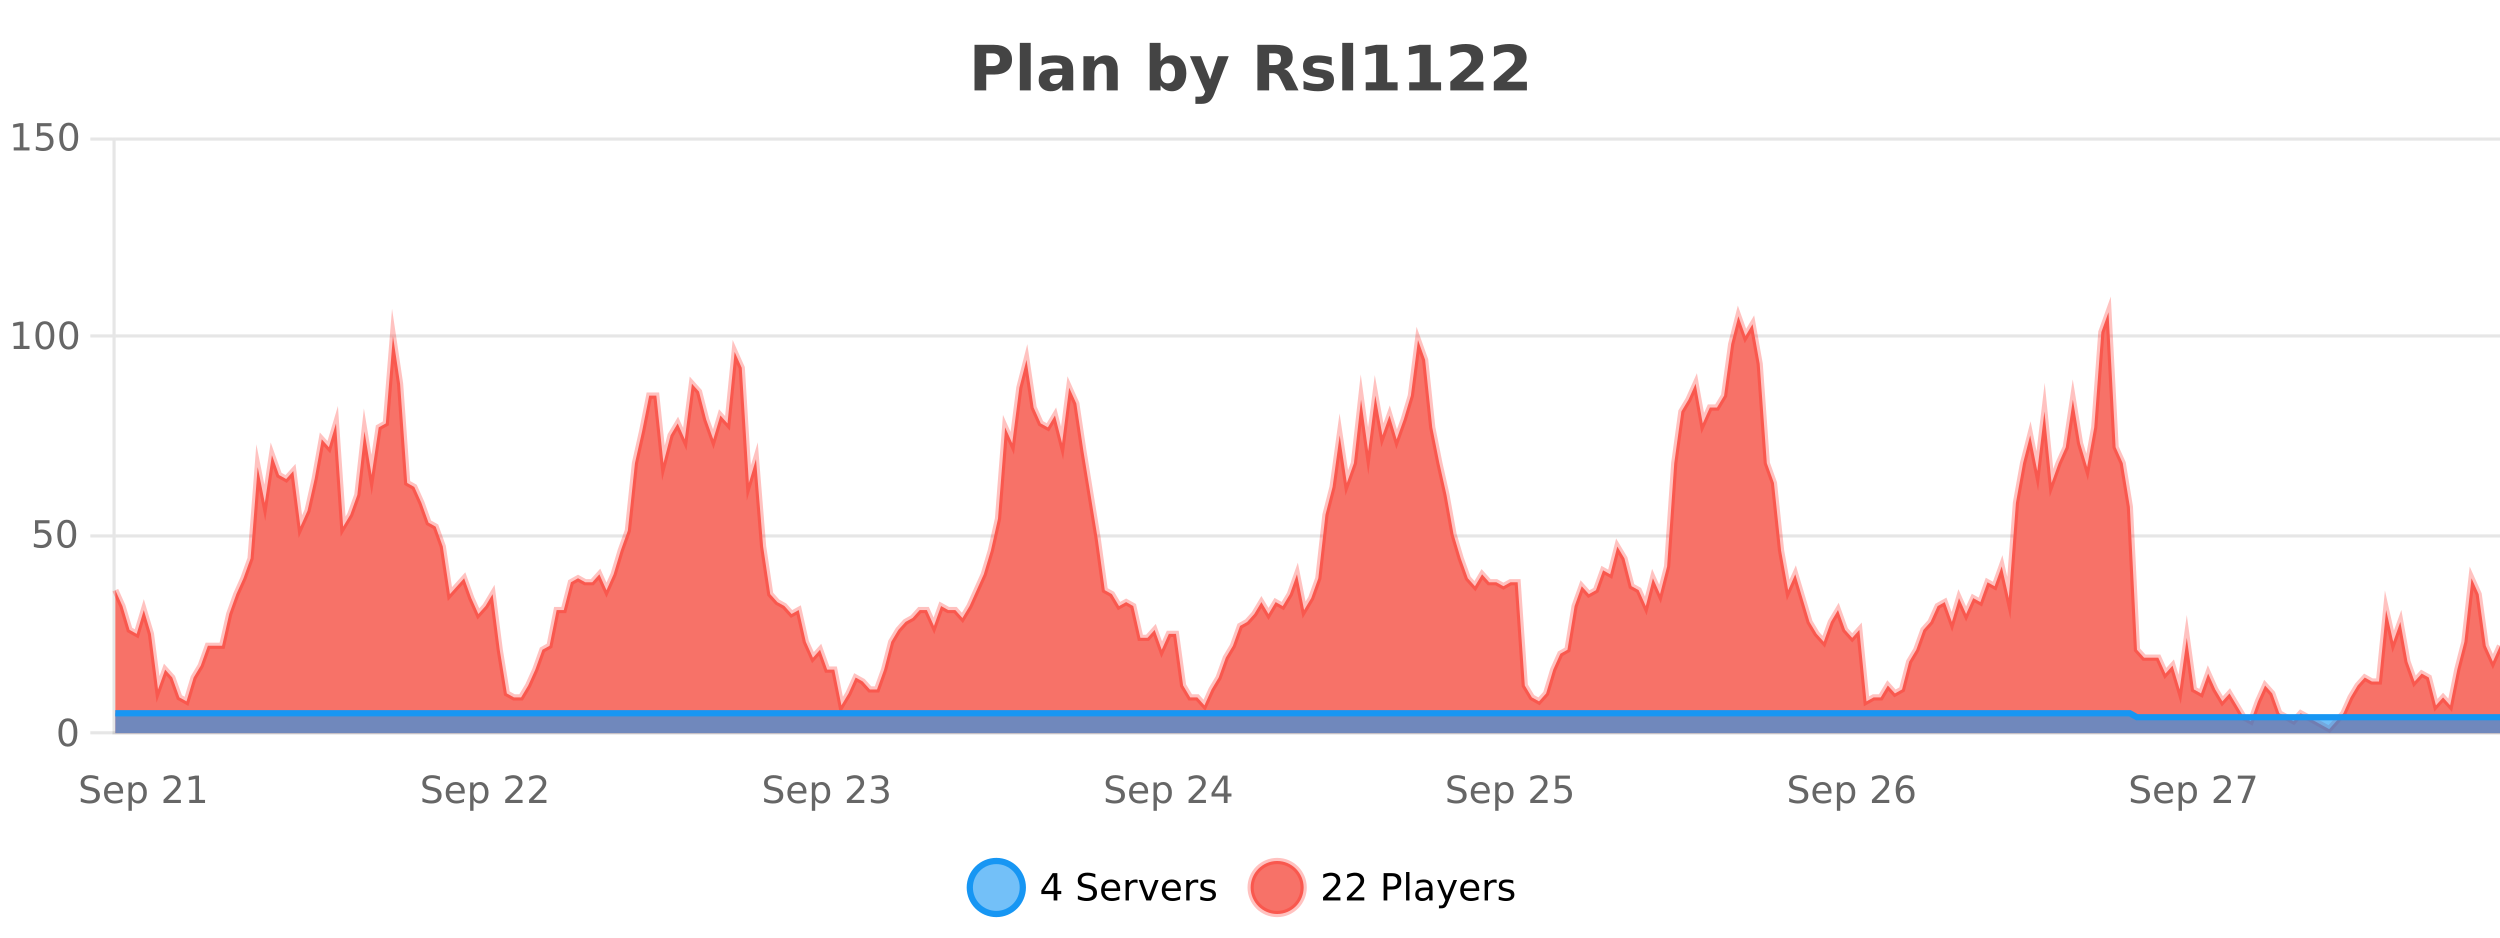<?xml version="1.0" encoding="UTF-8"?>
<svg xmlns="http://www.w3.org/2000/svg" xmlns:xlink="http://www.w3.org/1999/xlink" width="800pt" height="300pt" viewBox="0 0 800 300" version="1.1">
<defs>
<clipPath id="clip1">
  <path d="M 282 263 L 356 263 L 356 300 L 282 300 Z M 282 263 "/>
</clipPath>
<clipPath id="clip2">
  <path d="M 371 263 L 446 263 L 446 300 L 371 300 Z M 371 263 "/>
</clipPath>
<clipPath id="clip3">
  <path d="M 36.906 99 L 800 99 L 800 234.602 L 36.906 234.602 Z M 36.906 99 "/>
</clipPath>
<clipPath id="clip4">
  <path d="M 35.906 71 L 800 71 L 800 235.602 L 35.906 235.602 Z M 35.906 71 "/>
</clipPath>
<clipPath id="clip5">
  <path d="M 36.906 228 L 800 228 L 800 234.602 L 36.906 234.602 Z M 36.906 228 "/>
</clipPath>
<clipPath id="clip6">
  <path d="M 35.906 199 L 800 199 L 800 235.602 L 35.906 235.602 Z M 35.906 199 "/>
</clipPath>
</defs>
<g id="surface1143396">
<rect x="0" y="0" width="800" height="300" style="fill:rgb(100%,100%,100%);fill-opacity:1;stroke:none;"/>
<path style="fill:none;stroke-width:1;stroke-linecap:butt;stroke-linejoin:miter;stroke:rgb(0%,0%,0%);stroke-opacity:0.098;stroke-miterlimit:10;" d="M 37 234.5 L 800 234.5 "/>
<path style="fill:none;stroke-width:1;stroke-linecap:butt;stroke-linejoin:miter;stroke:rgb(0%,0%,0%);stroke-opacity:0.098;stroke-miterlimit:10;" d="M 28.906 234.5 L 36 234.5 "/>
<path style="fill:none;stroke-width:1;stroke-linecap:butt;stroke-linejoin:miter;stroke:rgb(0%,0%,0%);stroke-opacity:0.098;stroke-miterlimit:10;" d="M 37 171.5 L 800 171.5 "/>
<path style="fill:none;stroke-width:1;stroke-linecap:butt;stroke-linejoin:miter;stroke:rgb(0%,0%,0%);stroke-opacity:0.098;stroke-miterlimit:10;" d="M 28.906 171.5 L 36 171.5 "/>
<path style="fill:none;stroke-width:1;stroke-linecap:butt;stroke-linejoin:miter;stroke:rgb(0%,0%,0%);stroke-opacity:0.098;stroke-miterlimit:10;" d="M 37 107.5 L 800 107.5 "/>
<path style="fill:none;stroke-width:1;stroke-linecap:butt;stroke-linejoin:miter;stroke:rgb(0%,0%,0%);stroke-opacity:0.098;stroke-miterlimit:10;" d="M 28.906 107.5 L 36 107.5 "/>
<path style="fill:none;stroke-width:1;stroke-linecap:butt;stroke-linejoin:miter;stroke:rgb(0%,0%,0%);stroke-opacity:0.098;stroke-miterlimit:10;" d="M 37 44.5 L 800 44.5 "/>
<path style="fill:none;stroke-width:1;stroke-linecap:butt;stroke-linejoin:miter;stroke:rgb(0%,0%,0%);stroke-opacity:0.098;stroke-miterlimit:10;" d="M 28.906 44.5 L 36 44.5 "/>
<path style=" stroke:none;fill-rule:nonzero;fill:rgb(9.02%,58.824%,95.294%);fill-opacity:0.6;" d="M 327.305 284 C 327.305 288.688 323.508 292.484 318.82 292.484 C 314.133 292.484 310.336 288.688 310.336 284 C 310.336 279.312 314.133 275.516 318.82 275.516 C 323.508 275.516 327.305 279.312 327.305 284 Z M 327.305 284 "/>
<g clip-path="url(#clip1)" clip-rule="nonzero">
<path style="fill:none;stroke-width:2;stroke-linecap:butt;stroke-linejoin:miter;stroke:rgb(9.02%,58.824%,95.294%);stroke-opacity:1;stroke-miterlimit:10;" d="M 327.305 284 C 327.305 288.688 323.508 292.484 318.82 292.484 C 314.133 292.484 310.336 288.688 310.336 284 C 310.336 279.312 314.133 275.516 318.82 275.516 C 323.508 275.516 327.305 279.312 327.305 284 Z M 327.305 284 "/>
</g>
<path style=" stroke:none;fill-rule:nonzero;fill:rgb(0%,0%,0%);fill-opacity:1;" d="M 337.164 280.438 L 334.18 285.109 L 337.164 285.109 Z M 336.852 279.406 L 338.352 279.406 L 338.352 285.109 L 339.602 285.109 L 339.602 286.094 L 338.352 286.094 L 338.352 288.156 L 337.164 288.156 L 337.164 286.094 L 333.227 286.094 L 333.227 284.953 Z M 350.508 279.688 L 350.508 280.844 C 350.059 280.637 349.633 280.48 349.227 280.375 C 348.828 280.262 348.449 280.203 348.086 280.203 C 347.438 280.203 346.938 280.328 346.586 280.578 C 346.242 280.828 346.07 281.188 346.07 281.656 C 346.07 282.043 346.184 282.336 346.414 282.531 C 346.641 282.73 347.086 282.887 347.742 283 L 348.445 283.156 C 349.328 283.324 349.98 283.621 350.398 284.047 C 350.824 284.465 351.039 285.027 351.039 285.734 C 351.039 286.59 350.75 287.234 350.18 287.672 C 349.617 288.109 348.781 288.328 347.68 288.328 C 347.273 288.328 346.836 288.281 346.367 288.188 C 345.898 288.094 345.414 287.953 344.914 287.766 L 344.914 286.547 C 345.391 286.82 345.859 287.023 346.32 287.156 C 346.789 287.293 347.242 287.359 347.68 287.359 C 348.355 287.359 348.875 287.23 349.242 286.969 C 349.617 286.699 349.805 286.32 349.805 285.828 C 349.805 285.402 349.668 285.07 349.398 284.828 C 349.137 284.578 348.703 284.398 348.102 284.281 L 347.383 284.141 C 346.496 283.965 345.855 283.688 345.461 283.312 C 345.074 282.938 344.883 282.418 344.883 281.75 C 344.883 280.969 345.152 280.359 345.695 279.922 C 346.234 279.477 346.984 279.25 347.945 279.25 C 348.359 279.25 348.777 279.289 349.195 279.359 C 349.621 279.434 350.059 279.543 350.508 279.688 Z M 358.453 284.609 L 358.453 285.125 L 353.484 285.125 C 353.535 285.875 353.758 286.445 354.156 286.828 C 354.562 287.215 355.117 287.406 355.828 287.406 C 356.242 287.406 356.645 287.359 357.031 287.266 C 357.426 287.164 357.816 287.008 358.203 286.797 L 358.203 287.828 C 357.805 287.984 357.406 288.105 357 288.188 C 356.594 288.281 356.18 288.328 355.766 288.328 C 354.723 288.328 353.895 288.027 353.281 287.422 C 352.664 286.809 352.359 285.98 352.359 284.938 C 352.359 283.867 352.648 283.016 353.234 282.391 C 353.816 281.758 354.598 281.438 355.578 281.438 C 356.461 281.438 357.16 281.727 357.672 282.297 C 358.191 282.859 358.453 283.633 358.453 284.609 Z M 357.375 284.281 C 357.363 283.699 357.195 283.23 356.875 282.875 C 356.551 282.523 356.125 282.344 355.594 282.344 C 354.988 282.344 354.504 282.516 354.141 282.859 C 353.785 283.203 353.582 283.684 353.531 284.297 Z M 364.023 282.594 C 363.898 282.531 363.762 282.484 363.617 282.453 C 363.48 282.414 363.324 282.391 363.148 282.391 C 362.543 282.391 362.074 282.59 361.742 282.984 C 361.418 283.383 361.258 283.953 361.258 284.703 L 361.258 288.156 L 360.18 288.156 L 360.18 281.594 L 361.258 281.594 L 361.258 282.609 C 361.484 282.215 361.781 281.922 362.148 281.734 C 362.512 281.539 362.953 281.438 363.477 281.438 C 363.547 281.438 363.625 281.445 363.711 281.453 C 363.805 281.465 363.902 281.48 364.008 281.5 Z M 364.375 281.594 L 365.516 281.594 L 367.562 287.094 L 369.625 281.594 L 370.766 281.594 L 368.297 288.156 L 366.828 288.156 Z M 377.867 284.609 L 377.867 285.125 L 372.898 285.125 C 372.949 285.875 373.172 286.445 373.57 286.828 C 373.977 287.215 374.531 287.406 375.242 287.406 C 375.656 287.406 376.059 287.359 376.445 287.266 C 376.84 287.164 377.23 287.008 377.617 286.797 L 377.617 287.828 C 377.219 287.984 376.82 288.105 376.414 288.188 C 376.008 288.281 375.594 288.328 375.18 288.328 C 374.137 288.328 373.309 288.027 372.695 287.422 C 372.078 286.809 371.773 285.98 371.773 284.938 C 371.773 283.867 372.062 283.016 372.648 282.391 C 373.23 281.758 374.012 281.438 374.992 281.438 C 375.875 281.438 376.574 281.727 377.086 282.297 C 377.605 282.859 377.867 283.633 377.867 284.609 Z M 376.789 284.281 C 376.777 283.699 376.609 283.23 376.289 282.875 C 375.965 282.523 375.539 282.344 375.008 282.344 C 374.402 282.344 373.918 282.516 373.555 282.859 C 373.199 283.203 372.996 283.684 372.945 284.297 Z M 383.438 282.594 C 383.312 282.531 383.176 282.484 383.031 282.453 C 382.895 282.414 382.738 282.391 382.562 282.391 C 381.957 282.391 381.488 282.59 381.156 282.984 C 380.832 283.383 380.672 283.953 380.672 284.703 L 380.672 288.156 L 379.594 288.156 L 379.594 281.594 L 380.672 281.594 L 380.672 282.609 C 380.898 282.215 381.195 281.922 381.562 281.734 C 381.926 281.539 382.367 281.438 382.891 281.438 C 382.961 281.438 383.039 281.445 383.125 281.453 C 383.219 281.465 383.316 281.48 383.422 281.5 Z M 388.75 281.781 L 388.75 282.812 C 388.445 282.656 388.129 282.543 387.797 282.469 C 387.473 282.387 387.133 282.344 386.781 282.344 C 386.25 282.344 385.848 282.43 385.578 282.594 C 385.305 282.75 385.172 282.996 385.172 283.328 C 385.172 283.578 385.266 283.777 385.453 283.922 C 385.648 284.059 386.039 284.188 386.625 284.312 L 386.984 284.406 C 387.754 284.562 388.301 284.793 388.625 285.094 C 388.945 285.398 389.109 285.812 389.109 286.344 C 389.109 286.961 388.863 287.445 388.375 287.797 C 387.895 288.152 387.234 288.328 386.391 288.328 C 386.035 288.328 385.664 288.289 385.281 288.219 C 384.906 288.156 384.508 288.059 384.094 287.922 L 384.094 286.797 C 384.488 287.008 384.879 287.164 385.266 287.266 C 385.648 287.371 386.035 287.422 386.422 287.422 C 386.922 287.422 387.305 287.34 387.578 287.172 C 387.859 286.996 388 286.746 388 286.422 C 388 286.133 387.898 285.906 387.703 285.75 C 387.504 285.594 387.07 285.445 386.406 285.297 L 386.031 285.219 C 385.363 285.074 384.879 284.855 384.578 284.562 C 384.285 284.273 384.141 283.875 384.141 283.375 C 384.141 282.75 384.359 282.273 384.797 281.938 C 385.234 281.605 385.852 281.438 386.656 281.438 C 387.051 281.438 387.426 281.469 387.781 281.531 C 388.133 281.586 388.457 281.668 388.75 281.781 Z M 328.82 277.016 "/>
<path style=" stroke:none;fill-rule:nonzero;fill:rgb(96.863%,44.706%,40.784%);fill-opacity:1;" d="M 417.172 284 C 417.172 288.688 413.375 292.484 408.688 292.484 C 404 292.484 400.203 288.688 400.203 284 C 400.203 279.312 404 275.516 408.688 275.516 C 413.375 275.516 417.172 279.312 417.172 284 Z M 417.172 284 "/>
<g clip-path="url(#clip2)" clip-rule="nonzero">
<path style="fill:none;stroke-width:2;stroke-linecap:butt;stroke-linejoin:miter;stroke:rgb(100%,4.706%,0%);stroke-opacity:0.247;stroke-miterlimit:10;" d="M 417.172 284 C 417.172 288.688 413.375 292.484 408.688 292.484 C 404 292.484 400.203 288.688 400.203 284 C 400.203 279.312 404 275.516 408.688 275.516 C 413.375 275.516 417.172 279.312 417.172 284 Z M 417.172 284 "/>
</g>
<path style=" stroke:none;fill-rule:nonzero;fill:rgb(0%,0%,0%);fill-opacity:1;" d="M 424.797 287.156 L 428.938 287.156 L 428.938 288.156 L 423.375 288.156 L 423.375 287.156 C 423.82 286.699 424.43 286.078 425.203 285.297 C 425.984 284.508 426.473 283.996 426.672 283.766 C 427.055 283.352 427.32 282.996 427.469 282.703 C 427.625 282.402 427.703 282.109 427.703 281.828 C 427.703 281.359 427.535 280.98 427.203 280.688 C 426.879 280.398 426.457 280.25 425.938 280.25 C 425.562 280.25 425.164 280.312 424.75 280.438 C 424.344 280.562 423.906 280.762 423.438 281.031 L 423.438 279.828 C 423.914 279.641 424.359 279.5 424.766 279.406 C 425.18 279.305 425.562 279.25 425.906 279.25 C 426.812 279.25 427.535 279.48 428.078 279.938 C 428.617 280.387 428.891 280.992 428.891 281.75 C 428.891 282.105 428.82 282.445 428.688 282.766 C 428.551 283.09 428.305 283.469 427.953 283.906 C 427.848 284.023 427.535 284.352 427.016 284.891 C 426.492 285.434 425.754 286.188 424.797 287.156 Z M 432.434 287.156 L 436.574 287.156 L 436.574 288.156 L 431.012 288.156 L 431.012 287.156 C 431.457 286.699 432.066 286.078 432.84 285.297 C 433.621 284.508 434.109 283.996 434.309 283.766 C 434.691 283.352 434.957 282.996 435.105 282.703 C 435.262 282.402 435.34 282.109 435.34 281.828 C 435.34 281.359 435.172 280.98 434.84 280.688 C 434.516 280.398 434.094 280.25 433.574 280.25 C 433.199 280.25 432.801 280.312 432.387 280.438 C 431.98 280.562 431.543 280.762 431.074 281.031 L 431.074 279.828 C 431.551 279.641 431.996 279.5 432.402 279.406 C 432.816 279.305 433.199 279.25 433.543 279.25 C 434.449 279.25 435.172 279.48 435.715 279.938 C 436.254 280.387 436.527 280.992 436.527 281.75 C 436.527 282.105 436.457 282.445 436.324 282.766 C 436.188 283.09 435.941 283.469 435.59 283.906 C 435.484 284.023 435.172 284.352 434.652 284.891 C 434.129 285.434 433.391 286.188 432.434 287.156 Z M 443.945 280.375 L 443.945 283.672 L 445.43 283.672 C 445.98 283.672 446.406 283.531 446.711 283.25 C 447.012 282.961 447.164 282.547 447.164 282.016 C 447.164 281.496 447.012 281.094 446.711 280.812 C 446.406 280.523 445.98 280.375 445.43 280.375 Z M 442.758 279.406 L 445.43 279.406 C 446.418 279.406 447.164 279.633 447.664 280.078 C 448.164 280.516 448.414 281.164 448.414 282.016 C 448.414 282.883 448.164 283.539 447.664 283.984 C 447.164 284.422 446.418 284.641 445.43 284.641 L 443.945 284.641 L 443.945 288.156 L 442.758 288.156 Z M 449.945 279.031 L 451.023 279.031 L 451.023 288.156 L 449.945 288.156 Z M 456.266 284.859 C 455.398 284.859 454.797 284.961 454.453 285.156 C 454.117 285.355 453.953 285.695 453.953 286.172 C 453.953 286.559 454.078 286.867 454.328 287.094 C 454.586 287.312 454.93 287.422 455.359 287.422 C 455.961 287.422 456.441 287.215 456.797 286.797 C 457.16 286.371 457.344 285.805 457.344 285.094 L 457.344 284.859 Z M 458.422 284.406 L 458.422 288.156 L 457.344 288.156 L 457.344 287.156 C 457.094 287.555 456.785 287.852 456.422 288.047 C 456.055 288.234 455.609 288.328 455.078 288.328 C 454.398 288.328 453.863 288.141 453.469 287.766 C 453.07 287.383 452.875 286.875 452.875 286.25 C 452.875 285.512 453.117 284.953 453.609 284.578 C 454.109 284.203 454.848 284.016 455.828 284.016 L 457.344 284.016 L 457.344 283.906 C 457.344 283.406 457.176 283.023 456.844 282.75 C 456.52 282.48 456.066 282.344 455.484 282.344 C 455.109 282.344 454.738 282.391 454.375 282.484 C 454.02 282.578 453.68 282.715 453.359 282.891 L 453.359 281.891 C 453.754 281.734 454.133 281.621 454.5 281.547 C 454.875 281.477 455.238 281.438 455.594 281.438 C 456.539 281.438 457.25 281.684 457.719 282.172 C 458.188 282.664 458.422 283.406 458.422 284.406 Z M 463.367 288.766 C 463.062 289.547 462.766 290.055 462.477 290.297 C 462.184 290.535 461.797 290.656 461.32 290.656 L 460.461 290.656 L 460.461 289.75 L 461.086 289.75 C 461.387 289.75 461.617 289.676 461.773 289.531 C 461.938 289.395 462.121 289.066 462.32 288.547 L 462.523 288.047 L 459.867 281.594 L 461.008 281.594 L 463.055 286.719 L 465.117 281.594 L 466.258 281.594 Z M 473.359 284.609 L 473.359 285.125 L 468.391 285.125 C 468.441 285.875 468.664 286.445 469.062 286.828 C 469.469 287.215 470.023 287.406 470.734 287.406 C 471.148 287.406 471.551 287.359 471.938 287.266 C 472.332 287.164 472.723 287.008 473.109 286.797 L 473.109 287.828 C 472.711 287.984 472.312 288.105 471.906 288.188 C 471.5 288.281 471.086 288.328 470.672 288.328 C 469.629 288.328 468.801 288.027 468.188 287.422 C 467.57 286.809 467.266 285.98 467.266 284.938 C 467.266 283.867 467.555 283.016 468.141 282.391 C 468.723 281.758 469.504 281.438 470.484 281.438 C 471.367 281.438 472.066 281.727 472.578 282.297 C 473.098 282.859 473.359 283.633 473.359 284.609 Z M 472.281 284.281 C 472.27 283.699 472.102 283.23 471.781 282.875 C 471.457 282.523 471.031 282.344 470.5 282.344 C 469.895 282.344 469.41 282.516 469.047 282.859 C 468.691 283.203 468.488 283.684 468.438 284.297 Z M 478.93 282.594 C 478.805 282.531 478.668 282.484 478.523 282.453 C 478.387 282.414 478.23 282.391 478.055 282.391 C 477.449 282.391 476.98 282.59 476.648 282.984 C 476.324 283.383 476.164 283.953 476.164 284.703 L 476.164 288.156 L 475.086 288.156 L 475.086 281.594 L 476.164 281.594 L 476.164 282.609 C 476.391 282.215 476.688 281.922 477.055 281.734 C 477.418 281.539 477.859 281.438 478.383 281.438 C 478.453 281.438 478.531 281.445 478.617 281.453 C 478.711 281.465 478.809 281.48 478.914 281.5 Z M 484.242 281.781 L 484.242 282.812 C 483.938 282.656 483.621 282.543 483.289 282.469 C 482.965 282.387 482.625 282.344 482.273 282.344 C 481.742 282.344 481.34 282.43 481.07 282.594 C 480.797 282.75 480.664 282.996 480.664 283.328 C 480.664 283.578 480.758 283.777 480.945 283.922 C 481.141 284.059 481.531 284.188 482.117 284.312 L 482.477 284.406 C 483.246 284.562 483.793 284.793 484.117 285.094 C 484.438 285.398 484.602 285.812 484.602 286.344 C 484.602 286.961 484.355 287.445 483.867 287.797 C 483.387 288.152 482.727 288.328 481.883 288.328 C 481.527 288.328 481.156 288.289 480.773 288.219 C 480.398 288.156 480 288.059 479.586 287.922 L 479.586 286.797 C 479.98 287.008 480.371 287.164 480.758 287.266 C 481.141 287.371 481.527 287.422 481.914 287.422 C 482.414 287.422 482.797 287.34 483.07 287.172 C 483.352 286.996 483.492 286.746 483.492 286.422 C 483.492 286.133 483.391 285.906 483.195 285.75 C 482.996 285.594 482.562 285.445 481.898 285.297 L 481.523 285.219 C 480.855 285.074 480.371 284.855 480.07 284.562 C 479.777 284.273 479.633 283.875 479.633 283.375 C 479.633 282.75 479.852 282.273 480.289 281.938 C 480.727 281.605 481.344 281.438 482.148 281.438 C 482.543 281.438 482.918 281.469 483.273 281.531 C 483.625 281.586 483.949 281.668 484.242 281.781 Z M 418.688 277.016 "/>
<path style=" stroke:none;fill-rule:nonzero;fill:rgb(26.667%,26.667%,26.667%);fill-opacity:1;" d="M 311.844 14.344 L 318.078 14.344 C 319.93 14.344 321.352 14.758 322.344 15.578 C 323.344 16.402 323.844 17.574 323.844 19.094 C 323.844 20.625 323.344 21.805 322.344 22.625 C 321.352 23.449 319.93 23.859 318.078 23.859 L 315.594 23.859 L 315.594 28.922 L 311.844 28.922 Z M 315.594 17.062 L 315.594 21.141 L 317.672 21.141 C 318.398 21.141 318.961 20.965 319.359 20.609 C 319.766 20.258 319.969 19.75 319.969 19.094 C 319.969 18.449 319.766 17.949 319.359 17.594 C 318.961 17.242 318.398 17.062 317.672 17.062 Z M 326.344 13.719 L 329.828 13.719 L 329.828 28.922 L 326.344 28.922 Z M 338.094 24 C 337.363 24 336.816 24.125 336.453 24.375 C 336.086 24.617 335.906 24.98 335.906 25.469 C 335.906 25.906 336.051 26.25 336.344 26.5 C 336.645 26.75 337.055 26.875 337.578 26.875 C 338.234 26.875 338.785 26.641 339.234 26.172 C 339.691 25.703 339.922 25.117 339.922 24.406 L 339.922 24 Z M 343.438 22.688 L 343.438 28.922 L 339.922 28.922 L 339.922 27.297 C 339.453 27.965 338.922 28.449 338.328 28.75 C 337.742 29.051 337.031 29.203 336.188 29.203 C 335.062 29.203 334.145 28.875 333.438 28.219 C 332.727 27.555 332.375 26.695 332.375 25.641 C 332.375 24.359 332.812 23.422 333.688 22.828 C 334.57 22.227 335.961 21.922 337.859 21.922 L 339.922 21.922 L 339.922 21.641 C 339.922 21.09 339.703 20.688 339.266 20.438 C 338.828 20.18 338.145 20.047 337.219 20.047 C 336.469 20.047 335.77 20.125 335.125 20.281 C 334.477 20.43 333.879 20.648 333.328 20.938 L 333.328 18.281 C 334.078 18.094 334.828 17.953 335.578 17.859 C 336.336 17.766 337.098 17.719 337.859 17.719 C 339.828 17.719 341.25 18.109 342.125 18.891 C 343 19.664 343.438 20.93 343.438 22.688 Z M 357.68 22.266 L 357.68 28.922 L 354.164 28.922 L 354.164 23.828 C 354.164 22.883 354.141 22.23 354.102 21.875 C 354.059 21.512 353.984 21.246 353.883 21.078 C 353.746 20.852 353.559 20.672 353.32 20.547 C 353.09 20.422 352.824 20.359 352.523 20.359 C 351.793 20.359 351.219 20.641 350.805 21.203 C 350.387 21.766 350.18 22.547 350.18 23.547 L 350.18 28.922 L 346.695 28.922 L 346.695 17.984 L 350.18 17.984 L 350.18 19.578 C 350.711 18.945 351.273 18.477 351.867 18.172 C 352.461 17.871 353.109 17.719 353.82 17.719 C 355.09 17.719 356.047 18.109 356.695 18.891 C 357.352 19.664 357.68 20.789 357.68 22.266 Z M 373.711 26.672 C 374.461 26.672 375.031 26.402 375.43 25.859 C 375.824 25.309 376.023 24.512 376.023 23.469 C 376.023 22.43 375.824 21.637 375.43 21.094 C 375.031 20.543 374.461 20.266 373.711 20.266 C 372.961 20.266 372.383 20.543 371.977 21.094 C 371.578 21.637 371.383 22.43 371.383 23.469 C 371.383 24.5 371.578 25.293 371.977 25.844 C 372.383 26.398 372.961 26.672 373.711 26.672 Z M 371.383 19.578 C 371.871 18.945 372.406 18.477 372.992 18.172 C 373.574 17.871 374.246 17.719 375.008 17.719 C 376.359 17.719 377.469 18.258 378.336 19.328 C 379.199 20.402 379.633 21.781 379.633 23.469 C 379.633 25.148 379.199 26.523 378.336 27.594 C 377.469 28.668 376.359 29.203 375.008 29.203 C 374.246 29.203 373.574 29.051 372.992 28.75 C 372.406 28.449 371.871 27.98 371.383 27.344 L 371.383 28.922 L 367.898 28.922 L 367.898 13.719 L 371.383 13.719 Z M 380.777 17.984 L 384.262 17.984 L 387.215 25.406 L 389.715 17.984 L 393.199 17.984 L 388.605 29.953 C 388.145 31.172 387.605 32.02 386.98 32.5 C 386.363 32.988 385.559 33.234 384.559 33.234 L 382.527 33.234 L 382.527 30.938 L 383.621 30.938 C 384.215 30.938 384.645 30.844 384.918 30.656 C 385.188 30.469 385.395 30.129 385.543 29.641 L 385.652 29.344 Z M 407.699 20.812 C 408.488 20.812 409.059 20.668 409.402 20.375 C 409.746 20.074 409.918 19.59 409.918 18.922 C 409.918 18.258 409.746 17.781 409.402 17.5 C 409.059 17.211 408.488 17.062 407.699 17.062 L 406.121 17.062 L 406.121 20.812 Z M 406.121 23.406 L 406.121 28.922 L 402.371 28.922 L 402.371 14.344 L 408.105 14.344 C 410.02 14.344 411.426 14.668 412.324 15.312 C 413.219 15.961 413.668 16.977 413.668 18.359 C 413.668 19.328 413.434 20.125 412.965 20.75 C 412.504 21.367 411.809 21.82 410.871 22.109 C 411.379 22.227 411.84 22.492 412.246 22.906 C 412.652 23.312 413.062 23.938 413.48 24.781 L 415.527 28.922 L 411.527 28.922 L 409.746 25.297 C 409.391 24.57 409.027 24.074 408.652 23.812 C 408.285 23.543 407.797 23.406 407.184 23.406 Z M 426.148 18.328 L 426.148 20.984 C 425.406 20.672 424.688 20.438 423.992 20.281 C 423.293 20.125 422.633 20.047 422.008 20.047 C 421.352 20.047 420.859 20.133 420.539 20.297 C 420.215 20.465 420.055 20.719 420.055 21.062 C 420.055 21.344 420.172 21.559 420.414 21.703 C 420.664 21.852 421.102 21.961 421.727 22.031 L 422.352 22.125 C 424.141 22.355 425.344 22.73 425.961 23.25 C 426.574 23.773 426.883 24.59 426.883 25.703 C 426.883 26.871 426.449 27.746 425.586 28.328 C 424.73 28.914 423.453 29.203 421.758 29.203 C 421.027 29.203 420.277 29.145 419.508 29.031 C 418.734 28.918 417.945 28.746 417.133 28.516 L 417.133 25.859 C 417.828 26.203 418.543 26.461 419.273 26.625 C 420 26.793 420.746 26.875 421.508 26.875 C 422.195 26.875 422.711 26.781 423.055 26.594 C 423.398 26.406 423.57 26.125 423.57 25.75 C 423.57 25.438 423.449 25.211 423.211 25.062 C 422.969 24.906 422.496 24.789 421.789 24.703 L 421.18 24.625 C 419.617 24.43 418.523 24.07 417.898 23.547 C 417.273 23.016 416.961 22.215 416.961 21.141 C 416.961 19.984 417.355 19.125 418.148 18.562 C 418.949 18 420.168 17.719 421.805 17.719 C 422.449 17.719 423.125 17.773 423.836 17.875 C 424.543 17.969 425.312 18.121 426.148 18.328 Z M 429.52 13.719 L 433.004 13.719 L 433.004 28.922 L 429.52 28.922 Z M 437.031 26.328 L 440.359 26.328 L 440.359 16.906 L 436.938 17.609 L 436.938 15.047 L 440.328 14.344 L 443.906 14.344 L 443.906 26.328 L 447.234 26.328 L 447.234 28.922 L 437.031 28.922 Z M 450.945 26.328 L 454.273 26.328 L 454.273 16.906 L 450.852 17.609 L 450.852 15.047 L 454.242 14.344 L 457.82 14.344 L 457.82 26.328 L 461.148 26.328 L 461.148 28.922 L 450.945 28.922 Z M 468.285 26.156 L 474.691 26.156 L 474.691 28.922 L 464.098 28.922 L 464.098 26.156 L 469.426 21.453 C 469.902 21.027 470.254 20.609 470.473 20.203 C 470.699 19.789 470.816 19.359 470.816 18.922 C 470.816 18.234 470.586 17.684 470.129 17.266 C 469.668 16.852 469.059 16.641 468.301 16.641 C 467.715 16.641 467.074 16.766 466.379 17.016 C 465.68 17.266 464.934 17.641 464.145 18.141 L 464.145 14.938 C 464.988 14.656 465.82 14.445 466.645 14.297 C 467.477 14.152 468.289 14.078 469.082 14.078 C 470.832 14.078 472.184 14.465 473.145 15.234 C 474.113 15.996 474.598 17.062 474.598 18.438 C 474.598 19.242 474.387 19.984 473.973 20.672 C 473.566 21.352 472.707 22.266 471.395 23.422 Z M 482.203 26.156 L 488.609 26.156 L 488.609 28.922 L 478.016 28.922 L 478.016 26.156 L 483.344 21.453 C 483.82 21.027 484.172 20.609 484.391 20.203 C 484.617 19.789 484.734 19.359 484.734 18.922 C 484.734 18.234 484.504 17.684 484.047 17.266 C 483.586 16.852 482.977 16.641 482.219 16.641 C 481.633 16.641 480.992 16.766 480.297 17.016 C 479.598 17.266 478.852 17.641 478.062 18.141 L 478.062 14.938 C 478.906 14.656 479.738 14.445 480.562 14.297 C 481.395 14.152 482.207 14.078 483 14.078 C 484.75 14.078 486.102 14.465 487.062 15.234 C 488.031 15.996 488.516 17.062 488.516 18.438 C 488.516 19.242 488.305 19.984 487.891 20.672 C 487.484 21.352 486.625 22.266 485.312 23.422 Z M 310 10.359 "/>
<path style="fill:none;stroke-width:1;stroke-linecap:butt;stroke-linejoin:miter;stroke:rgb(0%,0%,0%);stroke-opacity:0.098;stroke-miterlimit:10;" d="M 36 234.5 L 801 234.5 "/>
<path style=" stroke:none;fill-rule:nonzero;fill:rgb(40%,40%,40%);fill-opacity:1;" d="M 31.438 248.484 L 31.438 249.641 C 30.988 249.434 30.562 249.277 30.156 249.172 C 29.758 249.059 29.379 249 29.016 249 C 28.367 249 27.867 249.125 27.516 249.375 C 27.172 249.625 27 249.984 27 250.453 C 27 250.84 27.113 251.133 27.344 251.328 C 27.57 251.527 28.016 251.684 28.672 251.797 L 29.375 251.953 C 30.258 252.121 30.91 252.418 31.328 252.844 C 31.754 253.262 31.969 253.824 31.969 254.531 C 31.969 255.387 31.68 256.031 31.109 256.469 C 30.547 256.906 29.711 257.125 28.609 257.125 C 28.203 257.125 27.766 257.078 27.297 256.984 C 26.828 256.891 26.344 256.75 25.844 256.562 L 25.844 255.344 C 26.32 255.617 26.789 255.82 27.25 255.953 C 27.719 256.09 28.172 256.156 28.609 256.156 C 29.285 256.156 29.805 256.027 30.172 255.766 C 30.547 255.496 30.734 255.117 30.734 254.625 C 30.734 254.199 30.598 253.867 30.328 253.625 C 30.066 253.375 29.633 253.195 29.031 253.078 L 28.312 252.938 C 27.426 252.762 26.785 252.484 26.391 252.109 C 26.004 251.734 25.812 251.215 25.812 250.547 C 25.812 249.766 26.082 249.156 26.625 248.719 C 27.164 248.273 27.914 248.047 28.875 248.047 C 29.289 248.047 29.707 248.086 30.125 248.156 C 30.551 248.23 30.988 248.34 31.438 248.484 Z M 39.383 253.406 L 39.383 253.922 L 34.414 253.922 C 34.465 254.672 34.688 255.242 35.086 255.625 C 35.492 256.012 36.047 256.203 36.758 256.203 C 37.172 256.203 37.574 256.156 37.961 256.062 C 38.355 255.961 38.746 255.805 39.133 255.594 L 39.133 256.625 C 38.734 256.781 38.336 256.902 37.93 256.984 C 37.523 257.078 37.109 257.125 36.695 257.125 C 35.652 257.125 34.824 256.824 34.211 256.219 C 33.594 255.605 33.289 254.777 33.289 253.734 C 33.289 252.664 33.578 251.812 34.164 251.188 C 34.746 250.555 35.527 250.234 36.508 250.234 C 37.391 250.234 38.09 250.523 38.602 251.094 C 39.121 251.656 39.383 252.43 39.383 253.406 Z M 38.305 253.078 C 38.293 252.496 38.125 252.027 37.805 251.672 C 37.48 251.32 37.055 251.141 36.523 251.141 C 35.918 251.141 35.434 251.312 35.07 251.656 C 34.715 252 34.512 252.48 34.461 253.094 Z M 42.188 255.969 L 42.188 259.453 L 41.109 259.453 L 41.109 250.391 L 42.188 250.391 L 42.188 251.391 C 42.414 250.996 42.703 250.703 43.047 250.516 C 43.391 250.328 43.801 250.234 44.281 250.234 C 45.082 250.234 45.734 250.555 46.234 251.188 C 46.734 251.812 46.984 252.641 46.984 253.672 C 46.984 254.703 46.734 255.539 46.234 256.172 C 45.734 256.809 45.082 257.125 44.281 257.125 C 43.801 257.125 43.391 257.031 43.047 256.844 C 42.703 256.648 42.414 256.355 42.188 255.969 Z M 45.859 253.672 C 45.859 252.883 45.691 252.262 45.359 251.812 C 45.035 251.367 44.594 251.141 44.031 251.141 C 43.457 251.141 43.004 251.367 42.672 251.812 C 42.348 252.262 42.188 252.883 42.188 253.672 C 42.188 254.465 42.348 255.09 42.672 255.547 C 43.004 255.996 43.457 256.219 44.031 256.219 C 44.594 256.219 45.035 255.996 45.359 255.547 C 45.691 255.09 45.859 254.465 45.859 253.672 Z M 53.742 255.953 L 57.883 255.953 L 57.883 256.953 L 52.32 256.953 L 52.32 255.953 C 52.766 255.496 53.375 254.875 54.148 254.094 C 54.93 253.305 55.418 252.793 55.617 252.562 C 56 252.148 56.266 251.793 56.414 251.5 C 56.57 251.199 56.648 250.906 56.648 250.625 C 56.648 250.156 56.48 249.777 56.148 249.484 C 55.824 249.195 55.402 249.047 54.883 249.047 C 54.508 249.047 54.109 249.109 53.695 249.234 C 53.289 249.359 52.852 249.559 52.383 249.828 L 52.383 248.625 C 52.859 248.438 53.305 248.297 53.711 248.203 C 54.125 248.102 54.508 248.047 54.852 248.047 C 55.758 248.047 56.48 248.277 57.023 248.734 C 57.562 249.184 57.836 249.789 57.836 250.547 C 57.836 250.902 57.766 251.242 57.633 251.562 C 57.496 251.887 57.25 252.266 56.898 252.703 C 56.793 252.82 56.48 253.148 55.961 253.688 C 55.438 254.23 54.699 254.984 53.742 255.953 Z M 60.566 255.953 L 62.504 255.953 L 62.504 249.281 L 60.395 249.703 L 60.395 248.625 L 62.488 248.203 L 63.676 248.203 L 63.676 255.953 L 65.613 255.953 L 65.613 256.953 L 60.566 256.953 Z M 25.016 245.816 "/>
<path style=" stroke:none;fill-rule:nonzero;fill:rgb(40%,40%,40%);fill-opacity:1;" d="M 140.777 248.484 L 140.777 249.641 C 140.328 249.434 139.902 249.277 139.496 249.172 C 139.098 249.059 138.719 249 138.355 249 C 137.707 249 137.207 249.125 136.855 249.375 C 136.512 249.625 136.34 249.984 136.34 250.453 C 136.34 250.84 136.453 251.133 136.684 251.328 C 136.91 251.527 137.355 251.684 138.012 251.797 L 138.715 251.953 C 139.598 252.121 140.25 252.418 140.668 252.844 C 141.094 253.262 141.309 253.824 141.309 254.531 C 141.309 255.387 141.02 256.031 140.449 256.469 C 139.887 256.906 139.051 257.125 137.949 257.125 C 137.543 257.125 137.105 257.078 136.637 256.984 C 136.168 256.891 135.684 256.75 135.184 256.562 L 135.184 255.344 C 135.66 255.617 136.129 255.82 136.59 255.953 C 137.059 256.09 137.512 256.156 137.949 256.156 C 138.625 256.156 139.145 256.027 139.512 255.766 C 139.887 255.496 140.074 255.117 140.074 254.625 C 140.074 254.199 139.938 253.867 139.668 253.625 C 139.406 253.375 138.973 253.195 138.371 253.078 L 137.652 252.938 C 136.766 252.762 136.125 252.484 135.73 252.109 C 135.344 251.734 135.152 251.215 135.152 250.547 C 135.152 249.766 135.422 249.156 135.965 248.719 C 136.504 248.273 137.254 248.047 138.215 248.047 C 138.629 248.047 139.047 248.086 139.465 248.156 C 139.891 248.23 140.328 248.34 140.777 248.484 Z M 148.723 253.406 L 148.723 253.922 L 143.754 253.922 C 143.805 254.672 144.027 255.242 144.426 255.625 C 144.832 256.012 145.387 256.203 146.098 256.203 C 146.512 256.203 146.914 256.156 147.301 256.062 C 147.695 255.961 148.086 255.805 148.473 255.594 L 148.473 256.625 C 148.074 256.781 147.676 256.902 147.27 256.984 C 146.863 257.078 146.449 257.125 146.035 257.125 C 144.992 257.125 144.164 256.824 143.551 256.219 C 142.934 255.605 142.629 254.777 142.629 253.734 C 142.629 252.664 142.918 251.812 143.504 251.188 C 144.086 250.555 144.867 250.234 145.848 250.234 C 146.73 250.234 147.43 250.523 147.941 251.094 C 148.461 251.656 148.723 252.43 148.723 253.406 Z M 147.645 253.078 C 147.633 252.496 147.465 252.027 147.145 251.672 C 146.82 251.32 146.395 251.141 145.863 251.141 C 145.258 251.141 144.773 251.312 144.41 251.656 C 144.055 252 143.852 252.48 143.801 253.094 Z M 151.527 255.969 L 151.527 259.453 L 150.449 259.453 L 150.449 250.391 L 151.527 250.391 L 151.527 251.391 C 151.754 250.996 152.043 250.703 152.387 250.516 C 152.73 250.328 153.141 250.234 153.621 250.234 C 154.422 250.234 155.074 250.555 155.574 251.188 C 156.074 251.812 156.324 252.641 156.324 253.672 C 156.324 254.703 156.074 255.539 155.574 256.172 C 155.074 256.809 154.422 257.125 153.621 257.125 C 153.141 257.125 152.73 257.031 152.387 256.844 C 152.043 256.648 151.754 256.355 151.527 255.969 Z M 155.199 253.672 C 155.199 252.883 155.031 252.262 154.699 251.812 C 154.375 251.367 153.934 251.141 153.371 251.141 C 152.797 251.141 152.344 251.367 152.012 251.812 C 151.688 252.262 151.527 252.883 151.527 253.672 C 151.527 254.465 151.688 255.09 152.012 255.547 C 152.344 255.996 152.797 256.219 153.371 256.219 C 153.934 256.219 154.375 255.996 154.699 255.547 C 155.031 255.09 155.199 254.465 155.199 253.672 Z M 163.086 255.953 L 167.227 255.953 L 167.227 256.953 L 161.664 256.953 L 161.664 255.953 C 162.109 255.496 162.719 254.875 163.492 254.094 C 164.273 253.305 164.762 252.793 164.961 252.562 C 165.344 252.148 165.609 251.793 165.758 251.5 C 165.914 251.199 165.992 250.906 165.992 250.625 C 165.992 250.156 165.824 249.777 165.492 249.484 C 165.168 249.195 164.746 249.047 164.227 249.047 C 163.852 249.047 163.453 249.109 163.039 249.234 C 162.633 249.359 162.195 249.559 161.727 249.828 L 161.727 248.625 C 162.203 248.438 162.648 248.297 163.055 248.203 C 163.469 248.102 163.852 248.047 164.195 248.047 C 165.102 248.047 165.824 248.277 166.367 248.734 C 166.906 249.184 167.18 249.789 167.18 250.547 C 167.18 250.902 167.109 251.242 166.977 251.562 C 166.84 251.887 166.594 252.266 166.242 252.703 C 166.137 252.82 165.824 253.148 165.305 253.688 C 164.781 254.23 164.043 254.984 163.086 255.953 Z M 170.719 255.953 L 174.859 255.953 L 174.859 256.953 L 169.297 256.953 L 169.297 255.953 C 169.742 255.496 170.352 254.875 171.125 254.094 C 171.906 253.305 172.395 252.793 172.594 252.562 C 172.977 252.148 173.242 251.793 173.391 251.5 C 173.547 251.199 173.625 250.906 173.625 250.625 C 173.625 250.156 173.457 249.777 173.125 249.484 C 172.801 249.195 172.379 249.047 171.859 249.047 C 171.484 249.047 171.086 249.109 170.672 249.234 C 170.266 249.359 169.828 249.559 169.359 249.828 L 169.359 248.625 C 169.836 248.438 170.281 248.297 170.688 248.203 C 171.102 248.102 171.484 248.047 171.828 248.047 C 172.734 248.047 173.457 248.277 174 248.734 C 174.539 249.184 174.812 249.789 174.812 250.547 C 174.812 250.902 174.742 251.242 174.609 251.562 C 174.473 251.887 174.227 252.266 173.875 252.703 C 173.77 252.82 173.457 253.148 172.938 253.688 C 172.414 254.23 171.676 254.984 170.719 255.953 Z M 134.355 245.816 "/>
<path style=" stroke:none;fill-rule:nonzero;fill:rgb(40%,40%,40%);fill-opacity:1;" d="M 250.117 248.484 L 250.117 249.641 C 249.668 249.434 249.242 249.277 248.836 249.172 C 248.438 249.059 248.059 249 247.695 249 C 247.047 249 246.547 249.125 246.195 249.375 C 245.852 249.625 245.68 249.984 245.68 250.453 C 245.68 250.84 245.793 251.133 246.023 251.328 C 246.25 251.527 246.695 251.684 247.352 251.797 L 248.055 251.953 C 248.938 252.121 249.59 252.418 250.008 252.844 C 250.434 253.262 250.648 253.824 250.648 254.531 C 250.648 255.387 250.359 256.031 249.789 256.469 C 249.227 256.906 248.391 257.125 247.289 257.125 C 246.883 257.125 246.445 257.078 245.977 256.984 C 245.508 256.891 245.023 256.75 244.523 256.562 L 244.523 255.344 C 245 255.617 245.469 255.82 245.93 255.953 C 246.398 256.09 246.852 256.156 247.289 256.156 C 247.965 256.156 248.484 256.027 248.852 255.766 C 249.227 255.496 249.414 255.117 249.414 254.625 C 249.414 254.199 249.277 253.867 249.008 253.625 C 248.746 253.375 248.312 253.195 247.711 253.078 L 246.992 252.938 C 246.105 252.762 245.465 252.484 245.07 252.109 C 244.684 251.734 244.492 251.215 244.492 250.547 C 244.492 249.766 244.762 249.156 245.305 248.719 C 245.844 248.273 246.594 248.047 247.555 248.047 C 247.969 248.047 248.387 248.086 248.805 248.156 C 249.23 248.23 249.668 248.34 250.117 248.484 Z M 258.062 253.406 L 258.062 253.922 L 253.094 253.922 C 253.145 254.672 253.367 255.242 253.766 255.625 C 254.172 256.012 254.727 256.203 255.438 256.203 C 255.852 256.203 256.254 256.156 256.641 256.062 C 257.035 255.961 257.426 255.805 257.812 255.594 L 257.812 256.625 C 257.414 256.781 257.016 256.902 256.609 256.984 C 256.203 257.078 255.789 257.125 255.375 257.125 C 254.332 257.125 253.504 256.824 252.891 256.219 C 252.273 255.605 251.969 254.777 251.969 253.734 C 251.969 252.664 252.258 251.812 252.844 251.188 C 253.426 250.555 254.207 250.234 255.188 250.234 C 256.07 250.234 256.77 250.523 257.281 251.094 C 257.801 251.656 258.062 252.43 258.062 253.406 Z M 256.984 253.078 C 256.973 252.496 256.805 252.027 256.484 251.672 C 256.16 251.32 255.734 251.141 255.203 251.141 C 254.598 251.141 254.113 251.312 253.75 251.656 C 253.395 252 253.191 252.48 253.141 253.094 Z M 260.867 255.969 L 260.867 259.453 L 259.789 259.453 L 259.789 250.391 L 260.867 250.391 L 260.867 251.391 C 261.094 250.996 261.383 250.703 261.727 250.516 C 262.07 250.328 262.48 250.234 262.961 250.234 C 263.762 250.234 264.414 250.555 264.914 251.188 C 265.414 251.812 265.664 252.641 265.664 253.672 C 265.664 254.703 265.414 255.539 264.914 256.172 C 264.414 256.809 263.762 257.125 262.961 257.125 C 262.48 257.125 262.07 257.031 261.727 256.844 C 261.383 256.648 261.094 256.355 260.867 255.969 Z M 264.539 253.672 C 264.539 252.883 264.371 252.262 264.039 251.812 C 263.715 251.367 263.273 251.141 262.711 251.141 C 262.137 251.141 261.684 251.367 261.352 251.812 C 261.027 252.262 260.867 252.883 260.867 253.672 C 260.867 254.465 261.027 255.09 261.352 255.547 C 261.684 255.996 262.137 256.219 262.711 256.219 C 263.273 256.219 263.715 255.996 264.039 255.547 C 264.371 255.09 264.539 254.465 264.539 253.672 Z M 272.422 255.953 L 276.562 255.953 L 276.562 256.953 L 271 256.953 L 271 255.953 C 271.445 255.496 272.055 254.875 272.828 254.094 C 273.609 253.305 274.098 252.793 274.297 252.562 C 274.68 252.148 274.945 251.793 275.094 251.5 C 275.25 251.199 275.328 250.906 275.328 250.625 C 275.328 250.156 275.16 249.777 274.828 249.484 C 274.504 249.195 274.082 249.047 273.562 249.047 C 273.188 249.047 272.789 249.109 272.375 249.234 C 271.969 249.359 271.531 249.559 271.062 249.828 L 271.062 248.625 C 271.539 248.438 271.984 248.297 272.391 248.203 C 272.805 248.102 273.188 248.047 273.531 248.047 C 274.438 248.047 275.16 248.277 275.703 248.734 C 276.242 249.184 276.516 249.789 276.516 250.547 C 276.516 250.902 276.445 251.242 276.312 251.562 C 276.176 251.887 275.93 252.266 275.578 252.703 C 275.473 252.82 275.16 253.148 274.641 253.688 C 274.117 254.23 273.379 254.984 272.422 255.953 Z M 282.637 252.234 C 283.199 252.359 283.637 252.617 283.949 253 C 284.27 253.375 284.434 253.844 284.434 254.406 C 284.434 255.273 284.137 255.945 283.543 256.422 C 282.949 256.891 282.105 257.125 281.012 257.125 C 280.645 257.125 280.266 257.086 279.871 257.016 C 279.484 256.945 279.09 256.836 278.684 256.688 L 278.684 255.547 C 279.004 255.734 279.359 255.883 279.746 255.984 C 280.141 256.078 280.551 256.125 280.98 256.125 C 281.719 256.125 282.281 255.98 282.668 255.688 C 283.062 255.398 283.262 254.969 283.262 254.406 C 283.262 253.898 283.078 253.496 282.715 253.203 C 282.348 252.914 281.848 252.766 281.215 252.766 L 280.184 252.766 L 280.184 251.797 L 281.262 251.797 C 281.832 251.797 282.277 251.684 282.59 251.453 C 282.902 251.215 283.059 250.875 283.059 250.438 C 283.059 249.992 282.895 249.648 282.574 249.406 C 282.262 249.168 281.809 249.047 281.215 249.047 C 280.879 249.047 280.527 249.086 280.152 249.156 C 279.785 249.219 279.379 249.324 278.934 249.469 L 278.934 248.422 C 279.391 248.297 279.812 248.203 280.199 248.141 C 280.594 248.078 280.965 248.047 281.309 248.047 C 282.215 248.047 282.926 248.25 283.449 248.656 C 283.969 249.062 284.23 249.617 284.23 250.312 C 284.23 250.805 284.09 251.215 283.809 251.547 C 283.535 251.883 283.145 252.109 282.637 252.234 Z M 243.695 245.816 "/>
<path style=" stroke:none;fill-rule:nonzero;fill:rgb(40%,40%,40%);fill-opacity:1;" d="M 359.453 248.484 L 359.453 249.641 C 359.004 249.434 358.578 249.277 358.172 249.172 C 357.773 249.059 357.395 249 357.031 249 C 356.383 249 355.883 249.125 355.531 249.375 C 355.188 249.625 355.016 249.984 355.016 250.453 C 355.016 250.84 355.129 251.133 355.359 251.328 C 355.586 251.527 356.031 251.684 356.688 251.797 L 357.391 251.953 C 358.273 252.121 358.926 252.418 359.344 252.844 C 359.77 253.262 359.984 253.824 359.984 254.531 C 359.984 255.387 359.695 256.031 359.125 256.469 C 358.562 256.906 357.727 257.125 356.625 257.125 C 356.219 257.125 355.781 257.078 355.312 256.984 C 354.844 256.891 354.359 256.75 353.859 256.562 L 353.859 255.344 C 354.336 255.617 354.805 255.82 355.266 255.953 C 355.734 256.09 356.188 256.156 356.625 256.156 C 357.301 256.156 357.82 256.027 358.188 255.766 C 358.562 255.496 358.75 255.117 358.75 254.625 C 358.75 254.199 358.613 253.867 358.344 253.625 C 358.082 253.375 357.648 253.195 357.047 253.078 L 356.328 252.938 C 355.441 252.762 354.801 252.484 354.406 252.109 C 354.02 251.734 353.828 251.215 353.828 250.547 C 353.828 249.766 354.098 249.156 354.641 248.719 C 355.18 248.273 355.93 248.047 356.891 248.047 C 357.305 248.047 357.723 248.086 358.141 248.156 C 358.566 248.23 359.004 248.34 359.453 248.484 Z M 367.398 253.406 L 367.398 253.922 L 362.43 253.922 C 362.48 254.672 362.703 255.242 363.102 255.625 C 363.508 256.012 364.062 256.203 364.773 256.203 C 365.188 256.203 365.59 256.156 365.977 256.062 C 366.371 255.961 366.762 255.805 367.148 255.594 L 367.148 256.625 C 366.75 256.781 366.352 256.902 365.945 256.984 C 365.539 257.078 365.125 257.125 364.711 257.125 C 363.668 257.125 362.84 256.824 362.227 256.219 C 361.609 255.605 361.305 254.777 361.305 253.734 C 361.305 252.664 361.594 251.812 362.18 251.188 C 362.762 250.555 363.543 250.234 364.523 250.234 C 365.406 250.234 366.105 250.523 366.617 251.094 C 367.137 251.656 367.398 252.43 367.398 253.406 Z M 366.32 253.078 C 366.309 252.496 366.141 252.027 365.82 251.672 C 365.496 251.32 365.07 251.141 364.539 251.141 C 363.934 251.141 363.449 251.312 363.086 251.656 C 362.73 252 362.527 252.48 362.477 253.094 Z M 370.203 255.969 L 370.203 259.453 L 369.125 259.453 L 369.125 250.391 L 370.203 250.391 L 370.203 251.391 C 370.43 250.996 370.719 250.703 371.062 250.516 C 371.406 250.328 371.816 250.234 372.297 250.234 C 373.098 250.234 373.75 250.555 374.25 251.188 C 374.75 251.812 375 252.641 375 253.672 C 375 254.703 374.75 255.539 374.25 256.172 C 373.75 256.809 373.098 257.125 372.297 257.125 C 371.816 257.125 371.406 257.031 371.062 256.844 C 370.719 256.648 370.43 256.355 370.203 255.969 Z M 373.875 253.672 C 373.875 252.883 373.707 252.262 373.375 251.812 C 373.051 251.367 372.609 251.141 372.047 251.141 C 371.473 251.141 371.02 251.367 370.688 251.812 C 370.363 252.262 370.203 252.883 370.203 253.672 C 370.203 254.465 370.363 255.09 370.688 255.547 C 371.02 255.996 371.473 256.219 372.047 256.219 C 372.609 256.219 373.051 255.996 373.375 255.547 C 373.707 255.09 373.875 254.465 373.875 253.672 Z M 381.758 255.953 L 385.898 255.953 L 385.898 256.953 L 380.336 256.953 L 380.336 255.953 C 380.781 255.496 381.391 254.875 382.164 254.094 C 382.945 253.305 383.434 252.793 383.633 252.562 C 384.016 252.148 384.281 251.793 384.43 251.5 C 384.586 251.199 384.664 250.906 384.664 250.625 C 384.664 250.156 384.496 249.777 384.164 249.484 C 383.84 249.195 383.418 249.047 382.898 249.047 C 382.523 249.047 382.125 249.109 381.711 249.234 C 381.305 249.359 380.867 249.559 380.398 249.828 L 380.398 248.625 C 380.875 248.438 381.32 248.297 381.727 248.203 C 382.141 248.102 382.523 248.047 382.867 248.047 C 383.773 248.047 384.496 248.277 385.039 248.734 C 385.578 249.184 385.852 249.789 385.852 250.547 C 385.852 250.902 385.781 251.242 385.648 251.562 C 385.512 251.887 385.266 252.266 384.914 252.703 C 384.809 252.82 384.496 253.148 383.977 253.688 C 383.453 254.23 382.715 254.984 381.758 255.953 Z M 391.629 249.234 L 388.645 253.906 L 391.629 253.906 Z M 391.316 248.203 L 392.816 248.203 L 392.816 253.906 L 394.066 253.906 L 394.066 254.891 L 392.816 254.891 L 392.816 256.953 L 391.629 256.953 L 391.629 254.891 L 387.691 254.891 L 387.691 253.75 Z M 353.031 245.816 "/>
<path style=" stroke:none;fill-rule:nonzero;fill:rgb(40%,40%,40%);fill-opacity:1;" d="M 468.793 248.484 L 468.793 249.641 C 468.344 249.434 467.918 249.277 467.512 249.172 C 467.113 249.059 466.734 249 466.371 249 C 465.723 249 465.223 249.125 464.871 249.375 C 464.527 249.625 464.355 249.984 464.355 250.453 C 464.355 250.84 464.469 251.133 464.699 251.328 C 464.926 251.527 465.371 251.684 466.027 251.797 L 466.73 251.953 C 467.613 252.121 468.266 252.418 468.684 252.844 C 469.109 253.262 469.324 253.824 469.324 254.531 C 469.324 255.387 469.035 256.031 468.465 256.469 C 467.902 256.906 467.066 257.125 465.965 257.125 C 465.559 257.125 465.121 257.078 464.652 256.984 C 464.184 256.891 463.699 256.75 463.199 256.562 L 463.199 255.344 C 463.676 255.617 464.145 255.82 464.605 255.953 C 465.074 256.09 465.527 256.156 465.965 256.156 C 466.641 256.156 467.16 256.027 467.527 255.766 C 467.902 255.496 468.09 255.117 468.09 254.625 C 468.09 254.199 467.953 253.867 467.684 253.625 C 467.422 253.375 466.988 253.195 466.387 253.078 L 465.668 252.938 C 464.781 252.762 464.141 252.484 463.746 252.109 C 463.359 251.734 463.168 251.215 463.168 250.547 C 463.168 249.766 463.438 249.156 463.98 248.719 C 464.52 248.273 465.27 248.047 466.23 248.047 C 466.645 248.047 467.062 248.086 467.48 248.156 C 467.906 248.23 468.344 248.34 468.793 248.484 Z M 476.738 253.406 L 476.738 253.922 L 471.77 253.922 C 471.82 254.672 472.043 255.242 472.441 255.625 C 472.848 256.012 473.402 256.203 474.113 256.203 C 474.527 256.203 474.93 256.156 475.316 256.062 C 475.711 255.961 476.102 255.805 476.488 255.594 L 476.488 256.625 C 476.09 256.781 475.691 256.902 475.285 256.984 C 474.879 257.078 474.465 257.125 474.051 257.125 C 473.008 257.125 472.18 256.824 471.566 256.219 C 470.949 255.605 470.645 254.777 470.645 253.734 C 470.645 252.664 470.934 251.812 471.52 251.188 C 472.102 250.555 472.883 250.234 473.863 250.234 C 474.746 250.234 475.445 250.523 475.957 251.094 C 476.477 251.656 476.738 252.43 476.738 253.406 Z M 475.66 253.078 C 475.648 252.496 475.48 252.027 475.16 251.672 C 474.836 251.32 474.41 251.141 473.879 251.141 C 473.273 251.141 472.789 251.312 472.426 251.656 C 472.07 252 471.867 252.48 471.816 253.094 Z M 479.543 255.969 L 479.543 259.453 L 478.465 259.453 L 478.465 250.391 L 479.543 250.391 L 479.543 251.391 C 479.77 250.996 480.059 250.703 480.402 250.516 C 480.746 250.328 481.156 250.234 481.637 250.234 C 482.438 250.234 483.09 250.555 483.59 251.188 C 484.09 251.812 484.34 252.641 484.34 253.672 C 484.34 254.703 484.09 255.539 483.59 256.172 C 483.09 256.809 482.438 257.125 481.637 257.125 C 481.156 257.125 480.746 257.031 480.402 256.844 C 480.059 256.648 479.77 256.355 479.543 255.969 Z M 483.215 253.672 C 483.215 252.883 483.047 252.262 482.715 251.812 C 482.391 251.367 481.949 251.141 481.387 251.141 C 480.812 251.141 480.359 251.367 480.027 251.812 C 479.703 252.262 479.543 252.883 479.543 253.672 C 479.543 254.465 479.703 255.09 480.027 255.547 C 480.359 255.996 480.812 256.219 481.387 256.219 C 481.949 256.219 482.391 255.996 482.715 255.547 C 483.047 255.09 483.215 254.465 483.215 253.672 Z M 491.102 255.953 L 495.242 255.953 L 495.242 256.953 L 489.68 256.953 L 489.68 255.953 C 490.125 255.496 490.734 254.875 491.508 254.094 C 492.289 253.305 492.777 252.793 492.977 252.562 C 493.359 252.148 493.625 251.793 493.773 251.5 C 493.93 251.199 494.008 250.906 494.008 250.625 C 494.008 250.156 493.84 249.777 493.508 249.484 C 493.184 249.195 492.762 249.047 492.242 249.047 C 491.867 249.047 491.469 249.109 491.055 249.234 C 490.648 249.359 490.211 249.559 489.742 249.828 L 489.742 248.625 C 490.219 248.438 490.664 248.297 491.07 248.203 C 491.484 248.102 491.867 248.047 492.211 248.047 C 493.117 248.047 493.84 248.277 494.383 248.734 C 494.922 249.184 495.195 249.789 495.195 250.547 C 495.195 250.902 495.125 251.242 494.992 251.562 C 494.855 251.887 494.609 252.266 494.258 252.703 C 494.152 252.82 493.84 253.148 493.32 253.688 C 492.797 254.23 492.059 254.984 491.102 255.953 Z M 497.734 248.203 L 502.375 248.203 L 502.375 249.203 L 498.812 249.203 L 498.812 251.344 C 498.988 251.281 499.16 251.242 499.328 251.219 C 499.504 251.188 499.676 251.172 499.844 251.172 C 500.82 251.172 501.598 251.445 502.172 251.984 C 502.742 252.516 503.031 253.234 503.031 254.141 C 503.031 255.09 502.734 255.824 502.141 256.344 C 501.555 256.867 500.734 257.125 499.672 257.125 C 499.297 257.125 498.914 257.094 498.531 257.031 C 498.156 256.969 497.766 256.875 497.359 256.75 L 497.359 255.562 C 497.711 255.75 498.078 255.891 498.453 255.984 C 498.828 256.078 499.223 256.125 499.641 256.125 C 500.316 256.125 500.852 255.949 501.25 255.594 C 501.645 255.242 501.844 254.758 501.844 254.141 C 501.844 253.539 501.645 253.059 501.25 252.703 C 500.852 252.352 500.316 252.172 499.641 252.172 C 499.328 252.172 499.008 252.211 498.688 252.281 C 498.375 252.344 498.055 252.449 497.734 252.594 Z M 462.371 245.816 "/>
<path style=" stroke:none;fill-rule:nonzero;fill:rgb(40%,40%,40%);fill-opacity:1;" d="M 578.133 248.484 L 578.133 249.641 C 577.684 249.434 577.258 249.277 576.852 249.172 C 576.453 249.059 576.074 249 575.711 249 C 575.062 249 574.562 249.125 574.211 249.375 C 573.867 249.625 573.695 249.984 573.695 250.453 C 573.695 250.84 573.809 251.133 574.039 251.328 C 574.266 251.527 574.711 251.684 575.367 251.797 L 576.07 251.953 C 576.953 252.121 577.605 252.418 578.023 252.844 C 578.449 253.262 578.664 253.824 578.664 254.531 C 578.664 255.387 578.375 256.031 577.805 256.469 C 577.242 256.906 576.406 257.125 575.305 257.125 C 574.898 257.125 574.461 257.078 573.992 256.984 C 573.523 256.891 573.039 256.75 572.539 256.562 L 572.539 255.344 C 573.016 255.617 573.484 255.82 573.945 255.953 C 574.414 256.09 574.867 256.156 575.305 256.156 C 575.98 256.156 576.5 256.027 576.867 255.766 C 577.242 255.496 577.43 255.117 577.43 254.625 C 577.43 254.199 577.293 253.867 577.023 253.625 C 576.762 253.375 576.328 253.195 575.727 253.078 L 575.008 252.938 C 574.121 252.762 573.48 252.484 573.086 252.109 C 572.699 251.734 572.508 251.215 572.508 250.547 C 572.508 249.766 572.777 249.156 573.32 248.719 C 573.859 248.273 574.609 248.047 575.57 248.047 C 575.984 248.047 576.402 248.086 576.82 248.156 C 577.246 248.23 577.684 248.34 578.133 248.484 Z M 586.078 253.406 L 586.078 253.922 L 581.109 253.922 C 581.16 254.672 581.383 255.242 581.781 255.625 C 582.188 256.012 582.742 256.203 583.453 256.203 C 583.867 256.203 584.27 256.156 584.656 256.062 C 585.051 255.961 585.441 255.805 585.828 255.594 L 585.828 256.625 C 585.43 256.781 585.031 256.902 584.625 256.984 C 584.219 257.078 583.805 257.125 583.391 257.125 C 582.348 257.125 581.52 256.824 580.906 256.219 C 580.289 255.605 579.984 254.777 579.984 253.734 C 579.984 252.664 580.273 251.812 580.859 251.188 C 581.441 250.555 582.223 250.234 583.203 250.234 C 584.086 250.234 584.785 250.523 585.297 251.094 C 585.816 251.656 586.078 252.43 586.078 253.406 Z M 585 253.078 C 584.988 252.496 584.82 252.027 584.5 251.672 C 584.176 251.32 583.75 251.141 583.219 251.141 C 582.613 251.141 582.129 251.312 581.766 251.656 C 581.41 252 581.207 252.48 581.156 253.094 Z M 588.883 255.969 L 588.883 259.453 L 587.805 259.453 L 587.805 250.391 L 588.883 250.391 L 588.883 251.391 C 589.109 250.996 589.398 250.703 589.742 250.516 C 590.086 250.328 590.496 250.234 590.977 250.234 C 591.777 250.234 592.43 250.555 592.93 251.188 C 593.43 251.812 593.68 252.641 593.68 253.672 C 593.68 254.703 593.43 255.539 592.93 256.172 C 592.43 256.809 591.777 257.125 590.977 257.125 C 590.496 257.125 590.086 257.031 589.742 256.844 C 589.398 256.648 589.109 256.355 588.883 255.969 Z M 592.555 253.672 C 592.555 252.883 592.387 252.262 592.055 251.812 C 591.73 251.367 591.289 251.141 590.727 251.141 C 590.152 251.141 589.699 251.367 589.367 251.812 C 589.043 252.262 588.883 252.883 588.883 253.672 C 588.883 254.465 589.043 255.09 589.367 255.547 C 589.699 255.996 590.152 256.219 590.727 256.219 C 591.289 256.219 591.73 255.996 592.055 255.547 C 592.387 255.09 592.555 254.465 592.555 253.672 Z M 600.438 255.953 L 604.578 255.953 L 604.578 256.953 L 599.016 256.953 L 599.016 255.953 C 599.461 255.496 600.07 254.875 600.844 254.094 C 601.625 253.305 602.113 252.793 602.312 252.562 C 602.695 252.148 602.961 251.793 603.109 251.5 C 603.266 251.199 603.344 250.906 603.344 250.625 C 603.344 250.156 603.176 249.777 602.844 249.484 C 602.52 249.195 602.098 249.047 601.578 249.047 C 601.203 249.047 600.805 249.109 600.391 249.234 C 599.984 249.359 599.547 249.559 599.078 249.828 L 599.078 248.625 C 599.555 248.438 600 248.297 600.406 248.203 C 600.82 248.102 601.203 248.047 601.547 248.047 C 602.453 248.047 603.176 248.277 603.719 248.734 C 604.258 249.184 604.531 249.789 604.531 250.547 C 604.531 250.902 604.461 251.242 604.328 251.562 C 604.191 251.887 603.945 252.266 603.594 252.703 C 603.488 252.82 603.176 253.148 602.656 253.688 C 602.133 254.23 601.395 254.984 600.438 255.953 Z M 609.746 252.109 C 609.215 252.109 608.793 252.293 608.48 252.656 C 608.168 253.023 608.012 253.516 608.012 254.141 C 608.012 254.777 608.168 255.277 608.48 255.641 C 608.793 256.008 609.215 256.188 609.746 256.188 C 610.277 256.188 610.691 256.008 610.996 255.641 C 611.309 255.277 611.465 254.777 611.465 254.141 C 611.465 253.516 611.309 253.023 610.996 252.656 C 610.691 252.293 610.277 252.109 609.746 252.109 Z M 612.09 248.391 L 612.09 249.469 C 611.785 249.336 611.484 249.23 611.184 249.156 C 610.879 249.086 610.582 249.047 610.293 249.047 C 609.512 249.047 608.91 249.312 608.496 249.844 C 608.09 250.367 607.855 251.156 607.793 252.219 C 608.02 251.887 608.309 251.633 608.652 251.453 C 609.004 251.266 609.391 251.172 609.809 251.172 C 610.684 251.172 611.375 251.438 611.887 251.969 C 612.395 252.5 612.652 253.227 612.652 254.141 C 612.652 255.047 612.387 255.773 611.855 256.312 C 611.324 256.855 610.621 257.125 609.746 257.125 C 608.723 257.125 607.949 256.742 607.418 255.969 C 606.887 255.188 606.621 254.062 606.621 252.594 C 606.621 251.211 606.949 250.105 607.605 249.281 C 608.262 248.461 609.141 248.047 610.246 248.047 C 610.535 248.047 610.832 248.078 611.137 248.141 C 611.438 248.195 611.754 248.277 612.09 248.391 Z M 571.711 245.816 "/>
<path style=" stroke:none;fill-rule:nonzero;fill:rgb(40%,40%,40%);fill-opacity:1;" d="M 687.473 248.484 L 687.473 249.641 C 687.023 249.434 686.598 249.277 686.191 249.172 C 685.793 249.059 685.414 249 685.051 249 C 684.402 249 683.902 249.125 683.551 249.375 C 683.207 249.625 683.035 249.984 683.035 250.453 C 683.035 250.84 683.148 251.133 683.379 251.328 C 683.605 251.527 684.051 251.684 684.707 251.797 L 685.41 251.953 C 686.293 252.121 686.945 252.418 687.363 252.844 C 687.789 253.262 688.004 253.824 688.004 254.531 C 688.004 255.387 687.715 256.031 687.145 256.469 C 686.582 256.906 685.746 257.125 684.645 257.125 C 684.238 257.125 683.801 257.078 683.332 256.984 C 682.863 256.891 682.379 256.75 681.879 256.562 L 681.879 255.344 C 682.355 255.617 682.824 255.82 683.285 255.953 C 683.754 256.09 684.207 256.156 684.645 256.156 C 685.32 256.156 685.84 256.027 686.207 255.766 C 686.582 255.496 686.77 255.117 686.77 254.625 C 686.77 254.199 686.633 253.867 686.363 253.625 C 686.102 253.375 685.668 253.195 685.066 253.078 L 684.348 252.938 C 683.461 252.762 682.82 252.484 682.426 252.109 C 682.039 251.734 681.848 251.215 681.848 250.547 C 681.848 249.766 682.117 249.156 682.66 248.719 C 683.199 248.273 683.949 248.047 684.91 248.047 C 685.324 248.047 685.742 248.086 686.16 248.156 C 686.586 248.23 687.023 248.34 687.473 248.484 Z M 695.418 253.406 L 695.418 253.922 L 690.449 253.922 C 690.5 254.672 690.723 255.242 691.121 255.625 C 691.527 256.012 692.082 256.203 692.793 256.203 C 693.207 256.203 693.609 256.156 693.996 256.062 C 694.391 255.961 694.781 255.805 695.168 255.594 L 695.168 256.625 C 694.77 256.781 694.371 256.902 693.965 256.984 C 693.559 257.078 693.145 257.125 692.73 257.125 C 691.688 257.125 690.859 256.824 690.246 256.219 C 689.629 255.605 689.324 254.777 689.324 253.734 C 689.324 252.664 689.613 251.812 690.199 251.188 C 690.781 250.555 691.562 250.234 692.543 250.234 C 693.426 250.234 694.125 250.523 694.637 251.094 C 695.156 251.656 695.418 252.43 695.418 253.406 Z M 694.34 253.078 C 694.328 252.496 694.16 252.027 693.84 251.672 C 693.516 251.32 693.09 251.141 692.559 251.141 C 691.953 251.141 691.469 251.312 691.105 251.656 C 690.75 252 690.547 252.48 690.496 253.094 Z M 698.223 255.969 L 698.223 259.453 L 697.145 259.453 L 697.145 250.391 L 698.223 250.391 L 698.223 251.391 C 698.449 250.996 698.738 250.703 699.082 250.516 C 699.426 250.328 699.836 250.234 700.316 250.234 C 701.117 250.234 701.77 250.555 702.27 251.188 C 702.77 251.812 703.02 252.641 703.02 253.672 C 703.02 254.703 702.77 255.539 702.27 256.172 C 701.77 256.809 701.117 257.125 700.316 257.125 C 699.836 257.125 699.426 257.031 699.082 256.844 C 698.738 256.648 698.449 256.355 698.223 255.969 Z M 701.895 253.672 C 701.895 252.883 701.727 252.262 701.395 251.812 C 701.07 251.367 700.629 251.141 700.066 251.141 C 699.492 251.141 699.039 251.367 698.707 251.812 C 698.383 252.262 698.223 252.883 698.223 253.672 C 698.223 254.465 698.383 255.09 698.707 255.547 C 699.039 255.996 699.492 256.219 700.066 256.219 C 700.629 256.219 701.07 255.996 701.395 255.547 C 701.727 255.09 701.895 254.465 701.895 253.672 Z M 709.781 255.953 L 713.922 255.953 L 713.922 256.953 L 708.359 256.953 L 708.359 255.953 C 708.805 255.496 709.414 254.875 710.188 254.094 C 710.969 253.305 711.457 252.793 711.656 252.562 C 712.039 252.148 712.305 251.793 712.453 251.5 C 712.609 251.199 712.688 250.906 712.688 250.625 C 712.688 250.156 712.52 249.777 712.188 249.484 C 711.863 249.195 711.441 249.047 710.922 249.047 C 710.547 249.047 710.148 249.109 709.734 249.234 C 709.328 249.359 708.891 249.559 708.422 249.828 L 708.422 248.625 C 708.898 248.438 709.344 248.297 709.75 248.203 C 710.164 248.102 710.547 248.047 710.891 248.047 C 711.797 248.047 712.52 248.277 713.062 248.734 C 713.602 249.184 713.875 249.789 713.875 250.547 C 713.875 250.902 713.805 251.242 713.672 251.562 C 713.535 251.887 713.289 252.266 712.938 252.703 C 712.832 252.82 712.52 253.148 712 253.688 C 711.477 254.23 710.738 254.984 709.781 255.953 Z M 716.102 248.203 L 721.727 248.203 L 721.727 248.703 L 718.555 256.953 L 717.32 256.953 L 720.305 249.203 L 716.102 249.203 Z M 681.051 245.816 "/>
<path style="fill:none;stroke-width:1;stroke-linecap:butt;stroke-linejoin:miter;stroke:rgb(0%,0%,0%);stroke-opacity:0.098;stroke-miterlimit:10;" d="M 36.5 44 L 36.5 235 "/>
<path style=" stroke:none;fill-rule:nonzero;fill:rgb(40%,40%,40%);fill-opacity:1;" d="M 21.719 230.789 C 21.113 230.789 20.656 231.094 20.344 231.695 C 20.039 232.289 19.891 233.191 19.891 234.398 C 19.891 235.598 20.039 236.5 20.344 237.102 C 20.656 237.695 21.113 237.992 21.719 237.992 C 22.332 237.992 22.789 237.695 23.094 237.102 C 23.406 236.5 23.562 235.598 23.562 234.398 C 23.562 233.191 23.406 232.289 23.094 231.695 C 22.789 231.094 22.332 230.789 21.719 230.789 Z M 21.719 229.852 C 22.695 229.852 23.445 230.242 23.969 231.023 C 24.488 231.797 24.75 232.922 24.75 234.398 C 24.75 235.867 24.488 236.992 23.969 237.773 C 23.445 238.547 22.695 238.93 21.719 238.93 C 20.738 238.93 19.988 238.547 19.469 237.773 C 18.957 236.992 18.703 235.867 18.703 234.398 C 18.703 232.922 18.957 231.797 19.469 231.023 C 19.988 230.242 20.738 229.852 21.719 229.852 Z M 17.906 227.617 "/>
<path style=" stroke:none;fill-rule:nonzero;fill:rgb(40%,40%,40%);fill-opacity:1;" d="M 11.203 166.469 L 15.844 166.469 L 15.844 167.469 L 12.281 167.469 L 12.281 169.609 C 12.457 169.547 12.629 169.508 12.797 169.484 C 12.973 169.453 13.145 169.438 13.312 169.438 C 14.289 169.438 15.066 169.711 15.641 170.25 C 16.211 170.781 16.5 171.5 16.5 172.406 C 16.5 173.355 16.203 174.09 15.609 174.609 C 15.023 175.133 14.203 175.391 13.141 175.391 C 12.766 175.391 12.383 175.359 12 175.297 C 11.625 175.234 11.234 175.141 10.828 175.016 L 10.828 173.828 C 11.18 174.016 11.547 174.156 11.922 174.25 C 12.297 174.344 12.691 174.391 13.109 174.391 C 13.785 174.391 14.32 174.215 14.719 173.859 C 15.113 173.508 15.312 173.023 15.312 172.406 C 15.312 171.805 15.113 171.324 14.719 170.969 C 14.32 170.617 13.785 170.438 13.109 170.438 C 12.797 170.438 12.477 170.477 12.156 170.547 C 11.844 170.609 11.523 170.715 11.203 170.859 Z M 21.352 167.25 C 20.746 167.25 20.289 167.555 19.977 168.156 C 19.672 168.75 19.523 169.652 19.523 170.859 C 19.523 172.059 19.672 172.961 19.977 173.562 C 20.289 174.156 20.746 174.453 21.352 174.453 C 21.965 174.453 22.422 174.156 22.727 173.562 C 23.039 172.961 23.195 172.059 23.195 170.859 C 23.195 169.652 23.039 168.75 22.727 168.156 C 22.422 167.555 21.965 167.25 21.352 167.25 Z M 21.352 166.312 C 22.328 166.312 23.078 166.703 23.602 167.484 C 24.121 168.258 24.383 169.383 24.383 170.859 C 24.383 172.328 24.121 173.453 23.602 174.234 C 23.078 175.008 22.328 175.391 21.352 175.391 C 20.371 175.391 19.621 175.008 19.102 174.234 C 18.59 173.453 18.336 172.328 18.336 170.859 C 18.336 169.383 18.59 168.258 19.102 167.484 C 19.621 166.703 20.371 166.312 21.352 166.312 Z M 9.906 164.082 "/>
<path style=" stroke:none;fill-rule:nonzero;fill:rgb(40%,40%,40%);fill-opacity:1;" d="M 4.391 110.688 L 6.328 110.688 L 6.328 104.016 L 4.219 104.438 L 4.219 103.359 L 6.312 102.938 L 7.5 102.938 L 7.5 110.688 L 9.438 110.688 L 9.438 111.688 L 4.391 111.688 Z M 14.352 103.719 C 13.746 103.719 13.289 104.023 12.977 104.625 C 12.672 105.219 12.523 106.121 12.523 107.328 C 12.523 108.527 12.672 109.43 12.977 110.031 C 13.289 110.625 13.746 110.922 14.352 110.922 C 14.965 110.922 15.422 110.625 15.727 110.031 C 16.039 109.43 16.195 108.527 16.195 107.328 C 16.195 106.121 16.039 105.219 15.727 104.625 C 15.422 104.023 14.965 103.719 14.352 103.719 Z M 14.352 102.781 C 15.328 102.781 16.078 103.172 16.602 103.953 C 17.121 104.727 17.383 105.852 17.383 107.328 C 17.383 108.797 17.121 109.922 16.602 110.703 C 16.078 111.477 15.328 111.859 14.352 111.859 C 13.371 111.859 12.621 111.477 12.102 110.703 C 11.59 109.922 11.336 108.797 11.336 107.328 C 11.336 105.852 11.59 104.727 12.102 103.953 C 12.621 103.172 13.371 102.781 14.352 102.781 Z M 21.988 103.719 C 21.383 103.719 20.926 104.023 20.613 104.625 C 20.309 105.219 20.16 106.121 20.16 107.328 C 20.16 108.527 20.309 109.43 20.613 110.031 C 20.926 110.625 21.383 110.922 21.988 110.922 C 22.602 110.922 23.059 110.625 23.363 110.031 C 23.676 109.43 23.832 108.527 23.832 107.328 C 23.832 106.121 23.676 105.219 23.363 104.625 C 23.059 104.023 22.602 103.719 21.988 103.719 Z M 21.988 102.781 C 22.965 102.781 23.715 103.172 24.238 103.953 C 24.758 104.727 25.02 105.852 25.02 107.328 C 25.02 108.797 24.758 109.922 24.238 110.703 C 23.715 111.477 22.965 111.859 21.988 111.859 C 21.008 111.859 20.258 111.477 19.738 110.703 C 19.227 109.922 18.973 108.797 18.973 107.328 C 18.973 105.852 19.227 104.727 19.738 103.953 C 20.258 103.172 21.008 102.781 21.988 102.781 Z M 2.906 100.551 "/>
<path style=" stroke:none;fill-rule:nonzero;fill:rgb(40%,40%,40%);fill-opacity:1;" d="M 4.391 47.156 L 6.328 47.156 L 6.328 40.484 L 4.219 40.906 L 4.219 39.828 L 6.312 39.406 L 7.5 39.406 L 7.5 47.156 L 9.438 47.156 L 9.438 48.156 L 4.391 48.156 Z M 11.836 39.406 L 16.477 39.406 L 16.477 40.406 L 12.914 40.406 L 12.914 42.547 C 13.09 42.484 13.262 42.445 13.43 42.422 C 13.605 42.391 13.777 42.375 13.945 42.375 C 14.922 42.375 15.699 42.648 16.273 43.188 C 16.844 43.719 17.133 44.438 17.133 45.344 C 17.133 46.293 16.836 47.027 16.242 47.547 C 15.656 48.07 14.836 48.328 13.773 48.328 C 13.398 48.328 13.016 48.297 12.633 48.234 C 12.258 48.172 11.867 48.078 11.461 47.953 L 11.461 46.766 C 11.812 46.953 12.18 47.094 12.555 47.188 C 12.93 47.281 13.324 47.328 13.742 47.328 C 14.418 47.328 14.953 47.152 15.352 46.797 C 15.746 46.445 15.945 45.961 15.945 45.344 C 15.945 44.742 15.746 44.262 15.352 43.906 C 14.953 43.555 14.418 43.375 13.742 43.375 C 13.43 43.375 13.109 43.414 12.789 43.484 C 12.477 43.547 12.156 43.652 11.836 43.797 Z M 21.988 40.188 C 21.383 40.188 20.926 40.492 20.613 41.094 C 20.309 41.688 20.16 42.59 20.16 43.797 C 20.16 44.996 20.309 45.898 20.613 46.5 C 20.926 47.094 21.383 47.391 21.988 47.391 C 22.602 47.391 23.059 47.094 23.363 46.5 C 23.676 45.898 23.832 44.996 23.832 43.797 C 23.832 42.59 23.676 41.688 23.363 41.094 C 23.059 40.492 22.602 40.188 21.988 40.188 Z M 21.988 39.25 C 22.965 39.25 23.715 39.641 24.238 40.422 C 24.758 41.195 25.02 42.32 25.02 43.797 C 25.02 45.266 24.758 46.391 24.238 47.172 C 23.715 47.945 22.965 48.328 21.988 48.328 C 21.008 48.328 20.258 47.945 19.738 47.172 C 19.227 46.391 18.973 45.266 18.973 43.797 C 18.973 42.32 19.227 41.195 19.738 40.422 C 20.258 39.641 21.008 39.25 21.988 39.25 Z M 2.906 37.016 "/>
<g clip-path="url(#clip3)" clip-rule="nonzero">
<path style=" stroke:none;fill-rule:nonzero;fill:rgb(96.863%,44.706%,40.784%);fill-opacity:1;" d="M 800 206.645 L 797.723 211.727 L 795.445 206.645 L 793.168 190.125 L 790.887 185.043 L 788.609 205.375 L 786.332 214.27 L 784.055 225.707 L 781.777 223.164 L 779.5 225.707 L 777.223 216.812 L 774.941 215.539 L 772.664 218.082 L 770.387 211.727 L 768.109 199.02 L 765.832 205.375 L 763.555 195.211 L 761.277 218.082 L 758.996 218.082 L 756.719 216.812 L 754.441 219.352 L 752.164 223.164 L 749.887 228.246 L 747.609 230.789 L 745.332 233.328 L 743.051 232.059 L 740.773 230.789 L 738.496 229.516 L 736.219 228.246 L 733.941 230.789 L 731.664 229.516 L 729.387 228.246 L 727.105 221.895 L 724.828 219.352 L 722.551 224.434 L 720.273 230.789 L 717.996 229.516 L 715.719 225.707 L 713.441 221.895 L 711.16 224.434 L 708.883 220.621 L 706.605 215.539 L 704.328 221.895 L 702.051 220.621 L 699.773 204.105 L 697.496 220.621 L 695.215 213 L 692.938 215.539 L 690.66 210.457 L 686.105 210.457 L 683.828 207.914 L 681.551 162.172 L 679.27 148.195 L 676.992 143.113 L 674.715 99.91 L 672.438 106.262 L 670.16 136.758 L 667.883 149.465 L 665.605 141.84 L 663.324 127.863 L 661.047 143.113 L 658.77 148.195 L 656.492 154.547 L 654.215 131.676 L 651.938 150.734 L 649.66 139.301 L 647.383 148.195 L 645.102 160.902 L 642.824 191.398 L 640.547 181.23 L 638.27 187.586 L 635.992 186.316 L 633.715 192.668 L 631.438 191.398 L 629.156 196.48 L 626.879 191.398 L 624.602 199.02 L 622.324 192.668 L 620.047 193.938 L 617.77 199.02 L 615.492 201.562 L 613.211 207.914 L 610.934 211.727 L 608.656 220.621 L 606.379 221.895 L 604.102 219.352 L 601.824 223.164 L 599.547 223.164 L 597.266 224.434 L 594.988 201.562 L 592.711 204.105 L 590.434 201.562 L 588.156 195.211 L 585.879 199.02 L 583.602 205.375 L 581.32 202.832 L 579.043 199.02 L 576.766 191.398 L 574.488 183.773 L 572.211 188.855 L 569.934 176.148 L 567.656 154.547 L 565.375 148.195 L 563.098 116.43 L 560.82 103.723 L 558.543 107.535 L 556.266 101.18 L 553.988 110.074 L 551.711 126.594 L 549.43 130.406 L 547.152 130.406 L 544.875 135.488 L 542.598 122.781 L 540.32 127.863 L 538.043 131.676 L 535.766 148.195 L 533.484 181.23 L 531.207 190.125 L 528.93 185.043 L 526.652 193.938 L 524.375 188.855 L 522.098 187.586 L 519.82 178.691 L 517.539 174.879 L 515.262 183.773 L 512.984 182.504 L 510.707 188.855 L 508.43 190.125 L 506.152 187.586 L 503.875 193.938 L 501.594 207.914 L 499.316 209.188 L 497.039 214.27 L 494.762 221.895 L 492.484 224.434 L 490.207 223.164 L 487.93 219.352 L 485.648 186.316 L 483.371 186.316 L 481.094 187.586 L 478.816 186.316 L 476.539 186.316 L 474.262 183.773 L 471.984 187.586 L 469.703 185.043 L 467.426 178.691 L 465.148 171.066 L 462.871 158.359 L 460.594 148.195 L 458.316 136.758 L 456.039 115.156 L 453.758 108.805 L 451.48 126.594 L 449.203 134.219 L 446.926 140.57 L 444.648 132.945 L 442.371 139.301 L 440.094 126.594 L 437.812 144.383 L 435.535 127.863 L 433.258 148.195 L 430.98 154.547 L 428.703 139.301 L 426.426 155.82 L 424.148 164.715 L 421.867 185.043 L 419.59 191.398 L 417.312 195.211 L 415.035 183.773 L 412.758 190.125 L 410.48 193.938 L 408.203 192.668 L 405.922 196.48 L 403.645 192.668 L 401.367 196.48 L 399.09 199.02 L 396.812 200.293 L 394.535 206.645 L 392.258 210.457 L 389.977 216.812 L 387.699 220.621 L 385.422 225.707 L 383.145 223.164 L 380.867 223.164 L 378.59 219.352 L 376.312 202.832 L 374.031 202.832 L 371.754 207.914 L 369.477 201.562 L 367.199 204.105 L 364.922 204.105 L 362.645 193.938 L 360.367 192.668 L 358.086 193.938 L 355.809 190.125 L 353.531 188.855 L 351.254 172.336 L 346.699 144.383 L 344.422 129.133 L 342.141 124.051 L 339.863 141.84 L 337.586 132.945 L 335.309 136.758 L 333.031 135.488 L 330.754 130.406 L 328.477 115.156 L 326.199 124.051 L 323.918 141.84 L 321.641 136.758 L 319.363 165.984 L 317.086 176.148 L 314.809 183.773 L 310.254 193.938 L 307.973 197.75 L 305.695 195.211 L 303.418 195.211 L 301.141 193.938 L 298.863 200.293 L 296.586 195.211 L 294.309 195.211 L 292.027 197.75 L 289.75 199.02 L 287.473 201.562 L 285.195 205.375 L 282.918 214.27 L 280.641 220.621 L 278.363 220.621 L 276.082 218.082 L 273.805 216.812 L 271.527 221.895 L 269.25 225.707 L 266.973 214.27 L 264.695 214.27 L 262.418 207.914 L 260.137 210.457 L 257.859 205.375 L 255.582 195.211 L 253.305 196.48 L 251.027 193.938 L 248.75 192.668 L 246.473 190.125 L 244.191 174.879 L 241.914 146.926 L 239.637 154.547 L 237.359 117.699 L 235.082 112.617 L 232.805 135.488 L 230.527 132.945 L 228.246 140.57 L 225.969 134.219 L 223.691 125.324 L 221.414 122.781 L 219.137 140.57 L 216.859 135.488 L 214.582 139.301 L 212.301 148.195 L 210.023 126.594 L 207.746 126.594 L 205.469 138.031 L 203.191 148.195 L 200.914 169.797 L 198.637 176.148 L 196.355 183.773 L 194.078 188.855 L 191.801 183.773 L 189.523 186.316 L 187.246 186.316 L 184.969 185.043 L 182.691 186.316 L 180.41 195.211 L 178.133 195.211 L 175.855 206.645 L 173.578 207.914 L 171.301 214.27 L 169.023 219.352 L 166.746 223.164 L 164.465 223.164 L 162.188 221.895 L 159.91 207.914 L 157.633 190.125 L 155.355 193.938 L 153.078 196.48 L 150.801 191.398 L 148.52 185.043 L 146.242 187.586 L 143.965 190.125 L 141.688 174.879 L 139.41 168.523 L 137.133 167.254 L 134.855 160.902 L 132.574 155.82 L 130.297 154.547 L 128.02 122.781 L 125.742 107.535 L 123.465 135.488 L 121.188 136.758 L 118.91 152.008 L 116.629 138.031 L 114.352 158.359 L 112.074 164.715 L 109.797 168.523 L 107.52 135.488 L 105.242 143.113 L 102.965 140.57 L 100.684 153.277 L 98.406 163.441 L 96.129 168.523 L 93.852 150.734 L 91.574 153.277 L 89.297 152.008 L 87.02 145.652 L 84.738 160.902 L 82.461 149.465 L 80.184 178.691 L 77.906 185.043 L 75.629 190.125 L 73.352 196.48 L 71.074 206.645 L 66.516 206.645 L 64.238 213 L 61.961 216.812 L 59.684 224.434 L 57.406 223.164 L 55.129 216.812 L 52.848 214.27 L 50.57 220.621 L 48.293 202.832 L 46.016 195.211 L 43.738 202.832 L 41.461 201.562 L 39.184 193.938 L 36.906 188.855 L 36.906 234.602 L 800 234.602 Z M 800 206.645 "/>
</g>
<g clip-path="url(#clip4)" clip-rule="nonzero">
<path style="fill:none;stroke-width:2;stroke-linecap:butt;stroke-linejoin:miter;stroke:rgb(100%,4.706%,0%);stroke-opacity:0.247;stroke-miterlimit:10;" d="M 800 206.645 L 797.723 211.727 L 795.445 206.645 L 793.168 190.125 L 790.887 185.043 L 788.609 205.375 L 786.332 214.27 L 784.055 225.707 L 781.777 223.164 L 779.5 225.707 L 777.223 216.812 L 774.941 215.539 L 772.664 218.082 L 770.387 211.727 L 768.109 199.02 L 765.832 205.375 L 763.555 195.211 L 761.277 218.082 L 758.996 218.082 L 756.719 216.812 L 754.441 219.352 L 752.164 223.164 L 749.887 228.246 L 747.609 230.789 L 745.332 233.328 L 743.051 232.059 L 740.773 230.789 L 738.496 229.516 L 736.219 228.246 L 733.941 230.789 L 731.664 229.516 L 729.387 228.246 L 727.105 221.895 L 724.828 219.352 L 722.551 224.434 L 720.273 230.789 L 717.996 229.516 L 715.719 225.707 L 713.441 221.895 L 711.16 224.434 L 708.883 220.621 L 706.605 215.539 L 704.328 221.895 L 702.051 220.621 L 699.773 204.105 L 697.496 220.621 L 695.215 213 L 692.938 215.539 L 690.66 210.457 L 686.105 210.457 L 683.828 207.914 L 681.551 162.172 L 679.27 148.195 L 676.992 143.113 L 674.715 99.91 L 672.438 106.262 L 670.16 136.758 L 667.883 149.465 L 665.605 141.84 L 663.324 127.863 L 661.047 143.113 L 658.77 148.195 L 656.492 154.547 L 654.215 131.676 L 651.938 150.734 L 649.66 139.301 L 647.383 148.195 L 645.102 160.902 L 642.824 191.398 L 640.547 181.23 L 638.27 187.586 L 635.992 186.316 L 633.715 192.668 L 631.438 191.398 L 629.156 196.48 L 626.879 191.398 L 624.602 199.02 L 622.324 192.668 L 620.047 193.938 L 617.77 199.02 L 615.492 201.562 L 613.211 207.914 L 610.934 211.727 L 608.656 220.621 L 606.379 221.895 L 604.102 219.352 L 601.824 223.164 L 599.547 223.164 L 597.266 224.434 L 594.988 201.562 L 592.711 204.105 L 590.434 201.562 L 588.156 195.211 L 585.879 199.02 L 583.602 205.375 L 581.32 202.832 L 579.043 199.02 L 576.766 191.398 L 574.488 183.773 L 572.211 188.855 L 569.934 176.148 L 567.656 154.547 L 565.375 148.195 L 563.098 116.43 L 560.82 103.723 L 558.543 107.535 L 556.266 101.18 L 553.988 110.074 L 551.711 126.594 L 549.43 130.406 L 547.152 130.406 L 544.875 135.488 L 542.598 122.781 L 540.32 127.863 L 538.043 131.676 L 535.766 148.195 L 533.484 181.23 L 531.207 190.125 L 528.93 185.043 L 526.652 193.938 L 524.375 188.855 L 522.098 187.586 L 519.82 178.691 L 517.539 174.879 L 515.262 183.773 L 512.984 182.504 L 510.707 188.855 L 508.43 190.125 L 506.152 187.586 L 503.875 193.938 L 501.594 207.914 L 499.316 209.188 L 497.039 214.27 L 494.762 221.895 L 492.484 224.434 L 490.207 223.164 L 487.93 219.352 L 485.648 186.316 L 483.371 186.316 L 481.094 187.586 L 478.816 186.316 L 476.539 186.316 L 474.262 183.773 L 471.984 187.586 L 469.703 185.043 L 467.426 178.691 L 465.148 171.066 L 462.871 158.359 L 460.594 148.195 L 458.316 136.758 L 456.039 115.156 L 453.758 108.805 L 451.48 126.594 L 449.203 134.219 L 446.926 140.57 L 444.648 132.945 L 442.371 139.301 L 440.094 126.594 L 437.812 144.383 L 435.535 127.863 L 433.258 148.195 L 430.98 154.547 L 428.703 139.301 L 426.426 155.82 L 424.148 164.715 L 421.867 185.043 L 419.59 191.398 L 417.312 195.211 L 415.035 183.773 L 412.758 190.125 L 410.48 193.938 L 408.203 192.668 L 405.922 196.48 L 403.645 192.668 L 401.367 196.48 L 399.09 199.02 L 396.812 200.293 L 394.535 206.645 L 392.258 210.457 L 389.977 216.812 L 387.699 220.621 L 385.422 225.707 L 383.145 223.164 L 380.867 223.164 L 378.59 219.352 L 376.312 202.832 L 374.031 202.832 L 371.754 207.914 L 369.477 201.562 L 367.199 204.105 L 364.922 204.105 L 362.645 193.938 L 360.367 192.668 L 358.086 193.938 L 355.809 190.125 L 353.531 188.855 L 351.254 172.336 L 346.699 144.383 L 344.422 129.133 L 342.141 124.051 L 339.863 141.84 L 337.586 132.945 L 335.309 136.758 L 333.031 135.488 L 330.754 130.406 L 328.477 115.156 L 326.199 124.051 L 323.918 141.84 L 321.641 136.758 L 319.363 165.984 L 317.086 176.148 L 314.809 183.773 L 310.254 193.938 L 307.973 197.75 L 305.695 195.211 L 303.418 195.211 L 301.141 193.938 L 298.863 200.293 L 296.586 195.211 L 294.309 195.211 L 292.027 197.75 L 289.75 199.02 L 287.473 201.562 L 285.195 205.375 L 282.918 214.27 L 280.641 220.621 L 278.363 220.621 L 276.082 218.082 L 273.805 216.812 L 271.527 221.895 L 269.25 225.707 L 266.973 214.27 L 264.695 214.27 L 262.418 207.914 L 260.137 210.457 L 257.859 205.375 L 255.582 195.211 L 253.305 196.48 L 251.027 193.938 L 248.75 192.668 L 246.473 190.125 L 244.191 174.879 L 241.914 146.926 L 239.637 154.547 L 237.359 117.699 L 235.082 112.617 L 232.805 135.488 L 230.527 132.945 L 228.246 140.57 L 225.969 134.219 L 223.691 125.324 L 221.414 122.781 L 219.137 140.57 L 216.859 135.488 L 214.582 139.301 L 212.301 148.195 L 210.023 126.594 L 207.746 126.594 L 205.469 138.031 L 203.191 148.195 L 200.914 169.797 L 198.637 176.148 L 196.355 183.773 L 194.078 188.855 L 191.801 183.773 L 189.523 186.316 L 187.246 186.316 L 184.969 185.043 L 182.691 186.316 L 180.41 195.211 L 178.133 195.211 L 175.855 206.645 L 173.578 207.914 L 171.301 214.27 L 169.023 219.352 L 166.746 223.164 L 164.465 223.164 L 162.188 221.895 L 159.91 207.914 L 157.633 190.125 L 155.355 193.938 L 153.078 196.48 L 150.801 191.398 L 148.52 185.043 L 146.242 187.586 L 143.965 190.125 L 141.688 174.879 L 139.41 168.523 L 137.133 167.254 L 134.855 160.902 L 132.574 155.82 L 130.297 154.547 L 128.02 122.781 L 125.742 107.535 L 123.465 135.488 L 121.188 136.758 L 118.91 152.008 L 116.629 138.031 L 114.352 158.359 L 112.074 164.715 L 109.797 168.523 L 107.52 135.488 L 105.242 143.113 L 102.965 140.57 L 100.684 153.277 L 98.406 163.441 L 96.129 168.523 L 93.852 150.734 L 91.574 153.277 L 89.297 152.008 L 87.02 145.652 L 84.738 160.902 L 82.461 149.465 L 80.184 178.691 L 77.906 185.043 L 75.629 190.125 L 73.352 196.48 L 71.074 206.645 L 66.516 206.645 L 64.238 213 L 61.961 216.812 L 59.684 224.434 L 57.406 223.164 L 55.129 216.812 L 52.848 214.27 L 50.57 220.621 L 48.293 202.832 L 46.016 195.211 L 43.738 202.832 L 41.461 201.562 L 39.184 193.938 L 36.906 188.855 "/>
</g>
<g clip-path="url(#clip5)" clip-rule="nonzero">
<path style=" stroke:none;fill-rule:nonzero;fill:rgb(9.02%,58.824%,95.294%);fill-opacity:0.6;" d="M 800 229.516 L 683.828 229.516 L 681.551 228.246 L 36.906 228.246 L 36.906 234.602 L 800 234.602 Z M 800 229.516 "/>
</g>
<g clip-path="url(#clip6)" clip-rule="nonzero">
<path style="fill:none;stroke-width:2;stroke-linecap:butt;stroke-linejoin:miter;stroke:rgb(9.02%,58.824%,95.294%);stroke-opacity:1;stroke-miterlimit:10;" d="M 800 229.516 L 683.828 229.516 L 681.551 228.246 L 36.906 228.246 "/>
</g>
</g>
</svg>
